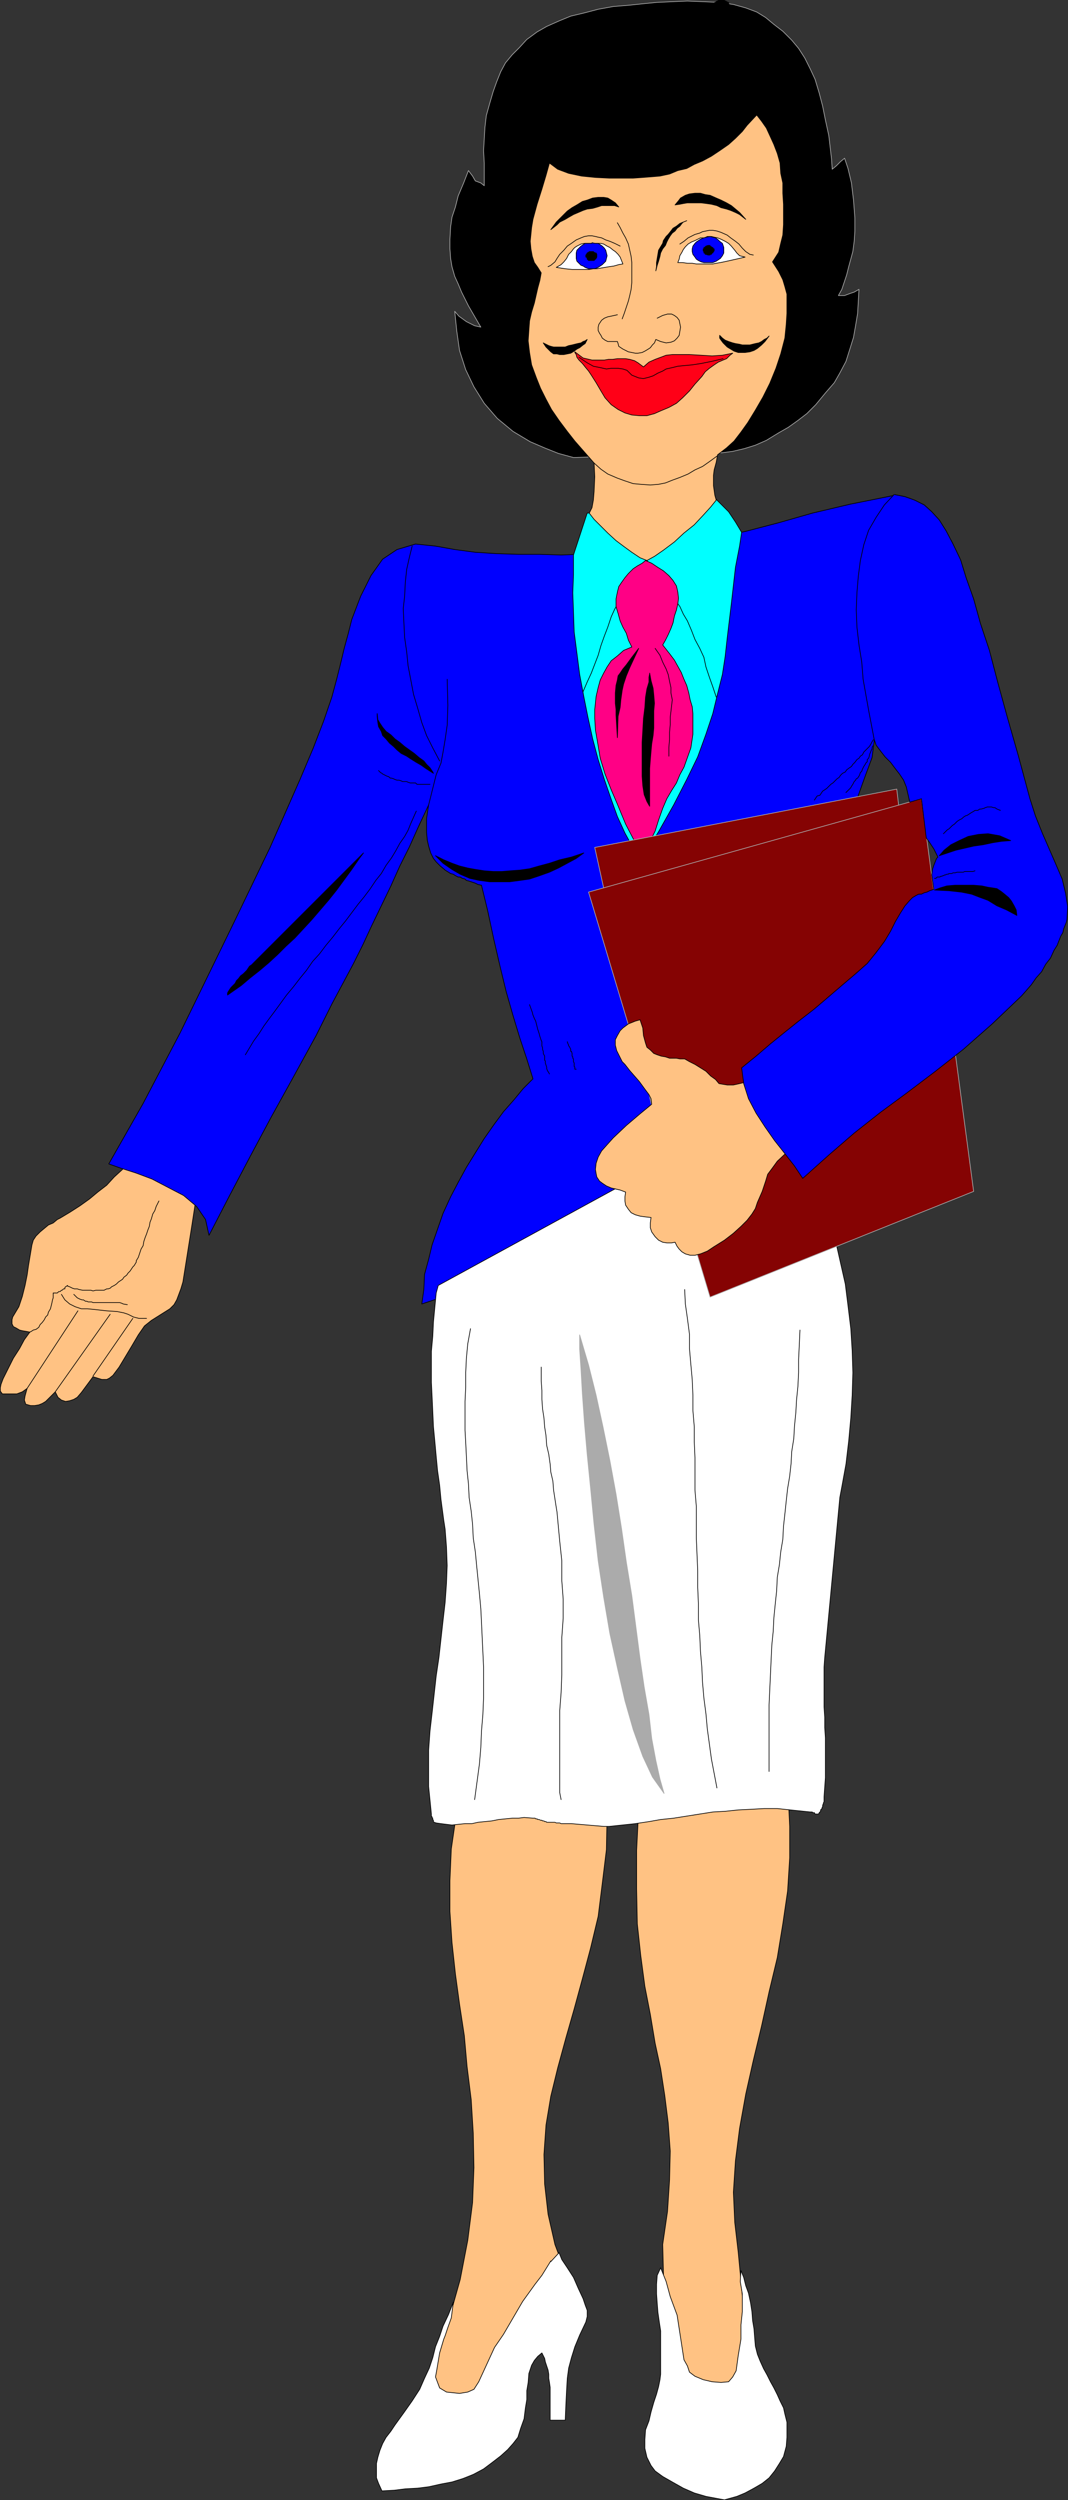 <?xml version="1.0" encoding="UTF-8" standalone="no"?>
<svg
   version="1.0"
   width="66.516mm"
   height="155.711mm"
   id="svg100"
   sodipodi:docname="Hostess.wmf"
   xmlns:inkscape="http://www.inkscape.org/namespaces/inkscape"
   xmlns:sodipodi="http://sodipodi.sourceforge.net/DTD/sodipodi-0.dtd"
   xmlns="http://www.w3.org/2000/svg"
   xmlns:svg="http://www.w3.org/2000/svg">
  <rect width="100%" height="100%" fill="#333333" stroke="none"/>
  <sodipodi:namedview
     id="namedview100"
     pagecolor="#ffffff"
     bordercolor="#000000"
     borderopacity="0.25"
     inkscape:showpageshadow="2"
     inkscape:pageopacity="0.0"
     inkscape:pagecheckerboard="0"
     inkscape:deskcolor="#d1d1d1"
     inkscape:document-units="mm" />
  <defs
     id="defs1">
    <pattern
       id="WMFhbasepattern"
       patternUnits="userSpaceOnUse"
       width="6"
       height="6"
       x="0"
       y="0" />
  </defs>
  <path
     style="fill:#ffc283;fill-opacity:1;fill-rule:evenodd;stroke:none"
     d="m 109.301,419.733 33.121,-1.131 0.485,8.564 -0.162,8.241 -0.969,7.918 -0.969,7.756 -1.777,7.433 -1.939,7.272 -1.939,7.11 -1.939,6.787 -1.939,7.11 -1.616,6.625 -1.131,6.787 -0.485,6.948 0.162,6.948 0.808,7.11 1.616,7.11 2.908,7.756 -39.099,48.639 9.856,-33.773 4.039,-14.382 1.777,-9.211 1.131,-8.888 0.323,-8.241 -0.162,-8.08 -0.485,-7.918 -0.969,-7.756 -0.646,-7.272 -1.131,-7.433 -0.969,-7.11 -0.808,-7.433 -0.485,-7.272 v -7.272 l 0.323,-7.433 1.131,-7.756 1.939,-7.756 z"
     id="path1" />
  <path
     style="fill:none;stroke:#000000;stroke-width:0.162px;stroke-linecap:round;stroke-linejoin:round;stroke-miterlimit:4;stroke-dasharray:none;stroke-opacity:1"
     d="m 109.301,419.733 33.121,-1.131 0.485,8.564 -0.162,8.241 -0.969,7.918 -0.969,7.756 -1.777,7.433 -1.939,7.272 -1.939,7.11 -1.939,6.787 -1.939,7.11 -1.616,6.625 -1.131,6.787 -0.485,6.948 0.162,6.948 0.808,7.11 1.616,7.11 2.908,7.756 -39.099,48.639 9.856,-33.773 4.039,-14.382 1.777,-9.211 1.131,-8.888 0.323,-8.241 -0.162,-8.08 -0.485,-7.918 -0.969,-7.756 -0.646,-7.272 -1.131,-7.433 -0.969,-7.11 -0.808,-7.433 -0.485,-7.272 v -7.272 l 0.323,-7.433 1.131,-7.756 1.939,-7.756 v 0"
     id="path2" />
  <path
     style="fill:#ffc283;fill-opacity:1;fill-rule:evenodd;stroke:none"
     d="m 151.47,415.047 -1.131,10.827 -0.485,9.695 v 9.049 l 0.162,8.241 0.808,7.433 0.969,7.272 1.293,6.625 1.131,6.787 1.293,5.979 0.969,6.302 0.808,6.464 0.485,6.625 -0.162,6.787 -0.485,7.433 -1.131,7.756 0.969,37.004 13.249,-0.646 6.786,-0.646 -3.231,-33.934 -0.808,-6.948 -0.323,-7.11 0.485,-7.433 0.969,-7.595 1.454,-8.08 1.777,-7.918 1.939,-8.08 1.777,-8.08 1.939,-8.08 1.293,-7.918 1.131,-7.756 0.485,-7.756 v -7.433 l -0.323,-6.787 -0.162,-6.14 -33.929,-1.939 z"
     id="path3" />
  <path
     style="fill:none;stroke:#000000;stroke-width:0.162px;stroke-linecap:round;stroke-linejoin:round;stroke-miterlimit:4;stroke-dasharray:none;stroke-opacity:1"
     d="m 151.47,415.047 -1.131,10.827 -0.485,9.695 v 9.049 l 0.162,8.241 0.808,7.433 0.969,7.272 1.293,6.625 1.131,6.787 1.293,5.979 0.969,6.302 0.808,6.464 0.485,6.625 -0.162,6.787 -0.485,7.433 -1.131,7.756 0.969,37.004 13.249,-0.646 6.786,-0.646 -3.231,-33.934 -0.808,-6.948 -0.323,-7.11 0.485,-7.433 0.969,-7.595 1.454,-8.08 1.777,-7.918 1.939,-8.08 1.777,-8.08 1.939,-8.08 1.293,-7.918 1.131,-7.756 0.485,-7.756 v -7.433 l -0.323,-6.787 -0.162,-6.14 -33.929,-1.939 v 0"
     id="path4" />
  <path
     style="fill:#ffc283;fill-opacity:1;fill-rule:evenodd;stroke:none"
     d="m 30.617,273.008 15.672,8.241 -0.485,3.07 -0.646,4.201 -2.1,13.25 -0.485,1.616 -0.485,1.293 -0.485,1.293 -0.646,1.131 -0.969,0.97 -4.362,2.747 -1.616,1.293 -1.454,2.101 -1.616,2.747 -2.908,4.848 -1.454,1.939 -0.808,0.646 -0.646,0.323 h -1.131 l -2.1,-0.646 -2.747,3.717 -0.969,1.131 -0.808,0.485 -0.969,0.323 -0.969,0.162 -0.969,-0.323 -0.808,-0.646 -0.646,-1.293 -0.969,0.97 -1.293,1.293 -0.808,0.485 -0.808,0.323 -0.969,0.162 H 7.19 l -1.131,-0.323 -0.323,-0.97 0.162,-0.97 0.485,-1.778 -1.131,0.808 -1.293,0.485 H 2.504 1.535 0.565 l -0.485,-0.646 v -0.808 l 0.162,-0.808 0.485,-1.293 0.969,-1.939 1.454,-2.909 1.454,-2.262 1.131,-2.101 1.293,-1.778 -0.808,-0.162 -0.969,-0.162 -0.646,-0.162 -0.808,-0.485 -0.646,-0.323 -0.323,-0.646 v -0.97 l 0.162,-0.646 1.454,-2.424 0.808,-2.424 0.646,-2.585 0.485,-2.424 0.323,-2.262 0.323,-1.939 0.323,-1.939 0.162,-0.97 0.323,-1.131 0.646,-0.97 0.969,-0.97 0.969,-0.808 0.969,-0.808 1.131,-0.485 0.969,-0.808 0.646,-0.323 2.424,-1.454 2.262,-1.454 2.262,-1.616 1.939,-1.616 2.1,-1.616 1.777,-1.939 1.939,-1.778 z"
     id="path5" />
  <path
     style="fill:none;stroke:#000000;stroke-width:0.162px;stroke-linecap:round;stroke-linejoin:round;stroke-miterlimit:4;stroke-dasharray:none;stroke-opacity:1"
     d="m 30.617,273.008 15.672,8.241 -0.485,3.07 -0.646,4.201 -2.1,13.25 -0.485,1.616 -0.485,1.293 -0.485,1.293 -0.646,1.131 -0.969,0.97 -4.362,2.747 -1.616,1.293 -1.454,2.101 -1.616,2.747 -2.908,4.848 -1.454,1.939 -0.808,0.646 -0.646,0.323 h -1.131 l -2.1,-0.646 -2.747,3.717 -0.969,1.131 -0.808,0.485 -0.969,0.323 -0.969,0.162 -0.969,-0.323 -0.808,-0.646 -0.646,-1.293 -0.969,0.97 -1.293,1.293 -0.808,0.485 -0.808,0.323 -0.969,0.162 H 7.19 l -1.131,-0.323 -0.323,-0.97 0.162,-0.97 0.485,-1.778 -1.131,0.808 -1.293,0.485 H 2.504 1.535 0.565 l -0.485,-0.646 v -0.808 l 0.162,-0.808 0.485,-1.293 0.969,-1.939 1.454,-2.909 1.454,-2.262 1.131,-2.101 1.293,-1.778 -0.808,-0.162 -0.969,-0.162 -0.646,-0.162 -0.808,-0.485 -0.646,-0.323 -0.323,-0.646 v -0.97 l 0.162,-0.646 1.454,-2.424 0.808,-2.424 0.646,-2.585 0.485,-2.424 0.323,-2.262 0.323,-1.939 0.323,-1.939 0.162,-0.97 0.323,-1.131 0.646,-0.97 0.969,-0.97 0.969,-0.808 0.969,-0.808 1.131,-0.485 0.969,-0.808 0.646,-0.323 2.424,-1.454 2.262,-1.454 2.262,-1.616 1.939,-1.616 2.1,-1.616 1.777,-1.939 1.939,-1.778 1.777,-2.262 v 0"
     id="path6" />
  <path
     style="fill:none;stroke:#000000;stroke-width:0.162px;stroke-linecap:round;stroke-linejoin:round;stroke-miterlimit:4;stroke-dasharray:none;stroke-opacity:1"
     d="m 7.028,313.568 0.323,-0.162 0.485,-0.323 0.646,-0.162 0.646,-0.485 0.323,-0.646 0.485,-0.485 0.485,-0.646 0.323,-0.646 0.485,-0.485 0.162,-0.646 0.485,-0.808 0.162,-0.646 0.162,-0.646 0.162,-0.808 0.162,-0.485 v -1.131 h 0.162 0.162 0.323 0.323 l 0.162,-0.162 0.162,-0.162 h 0.323 v 0 l 0.323,-0.323 h 0.162 l 0.162,-0.162 0.162,-0.162 h 0.323 v -0.323 l 0.162,-0.162 0.485,-0.323 v 0.162 l 0.485,0.162 0.646,0.323 0.485,0.162 h 0.646 l 0.485,0.162 0.808,0.162 h 0.646 0.485 0.808 l 0.485,0.162 0.646,-0.162 h 0.646 0.646 0.646 l 0.646,-0.323 h 0.323 l 0.485,-0.162 0.323,-0.323 0.646,-0.323 0.485,-0.323 0.485,-0.485 0.485,-0.323 0.485,-0.323 0.323,-0.485 0.646,-0.485 0.323,-0.485 0.485,-0.485 0.323,-0.485 0.323,-0.485 0.323,-0.323 0.485,-0.808 v -0.323 l 0.485,-0.808 0.323,-0.97 0.323,-0.97 0.485,-0.808 0.162,-0.97 0.323,-0.97 0.323,-0.808 0.323,-0.97 0.323,-0.808 0.162,-0.97 0.323,-0.808 0.323,-1.131 0.485,-0.808 0.323,-0.97 0.646,-1.293"
     id="path7" />
  <path
     style="fill:none;stroke:#000000;stroke-width:0.162px;stroke-linecap:round;stroke-linejoin:round;stroke-miterlimit:4;stroke-dasharray:none;stroke-opacity:1"
     d="m 17.369,304.68 0.323,0.323 0.485,0.485 0.323,0.162 0.323,0.162 0.485,0.162 h 0.323 l 0.485,0.323 h 0.323 l 0.323,0.162 h 0.485 0.323 l 0.323,0.162 h 0.323 0.485 0.323 0.485 0.323 0.485 0.323 0.485 0.323 0.323 0.485 0.485 0.162 0.485 0.485 0.323 l 0.485,0.162 0.323,0.162 0.969,0.162"
     id="path8" />
  <path
     style="fill:none;stroke:#000000;stroke-width:0.162px;stroke-linecap:round;stroke-linejoin:round;stroke-miterlimit:4;stroke-dasharray:none;stroke-opacity:1"
     d="M 6.382,326.818 18.338,308.558"
     id="path9" />
  <path
     style="fill:none;stroke:#000000;stroke-width:0.162px;stroke-linecap:round;stroke-linejoin:round;stroke-miterlimit:4;stroke-dasharray:none;stroke-opacity:1"
     d="m 13.006,327.626 12.925,-18.26"
     id="path10" />
  <path
     style="fill:none;stroke:#000000;stroke-width:0.162px;stroke-linecap:round;stroke-linejoin:round;stroke-miterlimit:4;stroke-dasharray:none;stroke-opacity:1"
     d="m 21.892,323.909 9.371,-13.574"
     id="path11" />
  <path
     style="fill:none;stroke:#000000;stroke-width:0.162px;stroke-linecap:round;stroke-linejoin:round;stroke-miterlimit:4;stroke-dasharray:none;stroke-opacity:1"
     d="m 14.46,304.68 0.808,1.293 1.131,0.97 1.293,0.646 1.454,0.485 h 1.454 l 1.616,0.162 1.454,0.162 1.454,0.162 2.424,0.162 1.616,0.323 0.969,0.323 1.293,0.646 1.293,0.323 h 1.777"
     id="path12" />
  <path
     style="fill:#0000ff;fill-opacity:1;fill-rule:evenodd;stroke:none"
     d="m 140.16,130.485 h -3.716 l -4.362,0.162 -5.009,-0.162 h -5.009 l -5.17,-0.162 -5.009,-0.323 -4.847,-0.646 -4.524,-0.808 -4.685,-0.485 -4.362,1.293 -3.393,2.262 -2.747,3.878 -2.424,4.848 -2.1,5.494 -0.808,3.232 -0.969,3.555 -0.808,3.393 -0.969,3.878 -1.131,4.201 -1.939,5.656 -2.424,6.302 -3.07,7.272 -7.109,16.159 -8.563,17.775 -6.301,12.927 -6.301,12.927 -8.725,16.644 -8.078,14.22 2.747,0.97 3.554,1.131 3.878,1.454 3.716,1.939 3.716,1.939 3.07,2.585 2.1,3.07 0.808,3.717 4.847,-9.372 4.847,-9.211 5.009,-9.372 5.009,-9.049 5.493,-10.019 3.716,-7.433 5.009,-9.372 2.262,-4.525 2.1,-4.525 2.262,-4.686 2.262,-4.686 2.1,-4.686 2.262,-4.525 2.1,-4.686 2.424,-5.171 -0.485,3.232 v 3.232 l 0.162,1.778 0.323,1.454 0.485,1.616 0.646,1.293 0.646,0.808 0.969,0.97 0.969,0.808 0.162,0.162 0.808,0.485 0.485,0.323 0.646,0.162 0.485,0.323 0.646,0.323 h 0.485 l 0.485,0.323 0.646,0.162 0.323,0.323 0.646,0.162 0.485,0.162 0.485,0.162 0.485,0.162 0.646,0.323 0.808,0.162 1.454,5.979 1.454,6.787 1.454,6.302 1.454,5.979 1.616,5.656 1.616,5.333 1.616,4.848 1.454,4.686 -2.262,2.262 -2.262,2.747 -2.424,2.747 -2.262,3.07 -2.262,3.232 -2.1,3.393 -2.1,3.393 -1.939,3.555 -1.777,3.393 -1.777,3.878 -1.293,3.717 -1.293,3.717 -0.808,3.393 -0.969,3.555 -0.162,3.555 -0.485,3.393 7.755,-2.585 6.947,-2.585 12.441,-4.525 10.987,-5.009 9.694,-5.171 40.877,-52.84 12.764,-43.306 1.293,-3.717 1.616,-4.525 1.616,-4.363 0.485,-3.717 4.847,-58.011 -10.502,2.101 -8.886,2.101 -7.917,2.262 -7.432,1.939 -7.594,1.778 -8.078,1.454 -9.048,1.454 -10.987,0.808 z"
     id="path13" />
  <path
     style="fill:none;stroke:#000000;stroke-width:0.162px;stroke-linecap:round;stroke-linejoin:round;stroke-miterlimit:4;stroke-dasharray:none;stroke-opacity:1"
     d="m 140.16,130.485 h -3.716 l -4.362,0.162 -5.009,-0.162 h -5.009 l -5.17,-0.162 -5.009,-0.323 -4.847,-0.646 -4.524,-0.808 -4.685,-0.485 -4.362,1.293 -3.393,2.262 -2.747,3.878 -2.424,4.848 -2.1,5.494 -0.808,3.232 -0.969,3.555 -0.808,3.393 -0.969,3.878 -1.131,4.201 -1.939,5.656 -2.424,6.302 -3.07,7.272 -7.109,16.159 -8.563,17.775 -6.301,12.927 -6.301,12.927 -8.725,16.644 -8.078,14.22 2.747,0.97 3.554,1.131 3.878,1.454 3.716,1.939 3.716,1.939 3.07,2.585 2.1,3.07 0.808,3.717 4.847,-9.372 4.847,-9.211 5.009,-9.372 5.009,-9.049 5.493,-10.019 3.716,-7.433 5.009,-9.372 2.262,-4.525 2.1,-4.525 2.262,-4.686 2.262,-4.686 2.1,-4.686 2.262,-4.525 2.1,-4.686 2.424,-5.171 -0.485,3.232 v 3.232 l 0.162,1.778 0.323,1.454 0.485,1.616 0.646,1.293 0.646,0.808 0.969,0.97 0.969,0.808 0.162,0.162 0.808,0.485 0.485,0.323 0.646,0.162 0.485,0.323 0.646,0.323 h 0.485 l 0.485,0.323 0.646,0.162 0.323,0.323 0.646,0.162 0.485,0.162 0.485,0.162 0.485,0.162 0.646,0.323 0.808,0.162 1.454,5.979 1.454,6.787 1.454,6.302 1.454,5.979 1.616,5.656 1.616,5.333 1.616,4.848 1.454,4.686 -2.262,2.262 -2.262,2.747 -2.424,2.747 -2.262,3.07 -2.262,3.232 -2.1,3.393 -2.1,3.393 -1.939,3.555 -1.777,3.393 -1.777,3.878 -1.293,3.717 -1.293,3.717 -0.808,3.393 -0.969,3.555 -0.162,3.555 -0.485,3.393 7.755,-2.585 6.947,-2.585 12.441,-4.525 10.987,-5.009 9.694,-5.171 40.877,-52.84 12.764,-43.306 1.293,-3.717 1.616,-4.525 1.616,-4.363 0.485,-3.717 4.847,-58.011 -10.502,2.101 -8.886,2.101 -7.917,2.262 -7.432,1.939 -7.594,1.778 -8.078,1.454 -9.048,1.454 -10.987,0.808 v 0"
     id="path14" />
  <path
     style="fill:none;stroke:#000000;stroke-width:0.162px;stroke-linecap:round;stroke-linejoin:round;stroke-miterlimit:4;stroke-dasharray:none;stroke-opacity:1"
     d="m 100.899,189.466 0.969,-3.878 0.808,-3.232 1.131,-2.747 0.485,-2.585 0.485,-2.909 0.485,-3.393 0.162,-4.686 -0.162,-6.14"
     id="path15" />
  <path
     style="fill:none;stroke:#000000;stroke-width:0.162px;stroke-linecap:round;stroke-linejoin:round;stroke-miterlimit:4;stroke-dasharray:none;stroke-opacity:1"
     d="m 97.022,128.546 -0.646,2.585 -0.646,2.909 -0.323,3.07 -0.162,3.232 -0.323,2.909 0.162,3.555 0.162,3.232 0.485,3.393 0.323,3.232 0.646,3.393 0.646,3.393 0.969,3.232 0.969,3.393 1.131,3.07 1.454,2.909 1.616,3.07"
     id="path16" />
  <path
     style="fill:#000000;fill-opacity:1;fill-rule:evenodd;stroke:none"
     d="m 102.03,182.032 -0.162,-0.323 -0.646,-0.97 -0.808,-0.808 -0.646,-0.808 -1.131,-0.808 -1.131,-0.97 -1.131,-0.808 -1.131,-0.808 -1.131,-0.97 -1.131,-0.808 -0.969,-0.97 -1.131,-0.808 -0.808,-0.97 -0.646,-0.97 -0.485,-0.808 -0.162,-1.454 v 0.646 l 0.162,1.454 0.162,0.97 0.646,1.131 0.323,0.97 0.808,0.808 0.808,0.97 0.969,0.808 0.808,0.808 0.969,0.808 1.293,0.646 0.969,0.646 1.293,0.808 1.131,0.646 1.131,0.808 1.777,1.131 z"
     id="path17" />
  <path
     style="fill:none;stroke:#000000;stroke-width:0.162px;stroke-linecap:round;stroke-linejoin:round;stroke-miterlimit:4;stroke-dasharray:none;stroke-opacity:1"
     d="m 102.03,182.032 -0.162,-0.323 -0.646,-0.97 -0.808,-0.808 -0.646,-0.808 -1.131,-0.808 -1.131,-0.97 -1.131,-0.808 -1.131,-0.808 -1.131,-0.97 -1.131,-0.808 -0.969,-0.97 -1.131,-0.808 -0.808,-0.97 -0.646,-0.97 -0.485,-0.808 -0.162,-1.454 v 0.646 l 0.162,1.454 0.162,0.97 0.646,1.131 0.323,0.97 0.808,0.808 0.808,0.97 0.969,0.808 0.808,0.808 0.969,0.808 1.293,0.646 0.969,0.646 1.293,0.808 1.131,0.646 1.131,0.808 1.777,1.131 v 0"
     id="path18" />
  <path
     style="fill:none;stroke:#000000;stroke-width:0.162px;stroke-linecap:round;stroke-linejoin:round;stroke-miterlimit:4;stroke-dasharray:none;stroke-opacity:1"
     d="m 101.222,184.618 h -0.323 -0.485 -0.323 -0.323 -0.485 -0.162 -0.646 -0.323 l -0.323,-0.323 h -0.646 -0.162 -0.485 l -0.485,-0.162 -0.323,-0.162 h -0.485 -0.485 l -0.323,-0.162 -0.485,-0.162 h -0.485 l -0.485,-0.162 -0.323,-0.162 -0.485,-0.162 h -0.323 l -0.323,-0.323 -0.485,-0.162 -0.323,-0.162 -0.323,-0.162 -0.323,-0.162 -0.162,-0.162 -0.323,-0.162 -0.485,-0.485"
     id="path19" />
  <path
     style="fill:#000000;fill-opacity:1;fill-rule:evenodd;stroke:none"
     d="m 137.413,200.777 -1.777,1.293 -2.1,1.131 -2.1,1.131 -2.1,0.97 -2.262,0.808 -2.424,0.808 -2.262,0.323 -2.424,0.323 h -2.262 -2.424 l -2.424,-0.323 -2.262,-0.485 -2.262,-0.97 -1.939,-1.131 -2.1,-1.454 -1.777,-1.778 1.939,0.97 1.939,0.808 1.777,0.646 1.939,0.485 1.777,0.323 2.1,0.323 2.1,0.162 h 2.1 l 1.939,-0.162 2.262,-0.162 2.262,-0.323 2.262,-0.646 2.424,-0.646 2.424,-0.808 2.747,-0.646 z"
     id="path20" />
  <path
     style="fill:none;stroke:#000000;stroke-width:0.162px;stroke-linecap:round;stroke-linejoin:round;stroke-miterlimit:4;stroke-dasharray:none;stroke-opacity:1"
     d="m 137.413,200.777 -1.777,1.293 -2.1,1.131 -2.1,1.131 -2.1,0.97 -2.262,0.808 -2.424,0.808 -2.262,0.323 -2.424,0.323 h -2.262 -2.424 l -2.424,-0.323 -2.262,-0.485 -2.262,-0.97 -1.939,-1.131 -2.1,-1.454 -1.777,-1.778 1.939,0.97 1.939,0.808 1.777,0.646 1.939,0.485 1.777,0.323 2.1,0.323 2.1,0.162 h 2.1 l 1.939,-0.162 2.262,-0.162 2.262,-0.323 2.262,-0.646 2.424,-0.646 2.424,-0.808 2.747,-0.646 2.908,-0.97 v 0"
     id="path21" />
  <path
     style="fill:none;stroke:#000000;stroke-width:0.162px;stroke-linecap:round;stroke-linejoin:round;stroke-miterlimit:4;stroke-dasharray:none;stroke-opacity:1"
     d="m 129.335,252.809 -0.162,-0.323 -0.323,-0.485 -0.162,-0.485 v -0.323 l -0.162,-0.485 -0.162,-0.485 v -0.485 l -0.162,-0.162 v -0.485 -0.485 l -0.162,-0.323 -0.162,-0.323 v -0.485 l -0.162,-0.485 v -0.323 l -0.162,-0.485 v -0.485 -0.485 l -0.162,-0.323 -0.162,-0.485 -0.162,-0.485 -0.162,-0.646 -0.162,-0.485 -0.162,-0.485 -0.162,-0.646 -0.162,-0.646 -0.162,-0.646 -0.323,-0.646 -0.323,-0.808 -0.162,-0.646 -0.646,-1.778"
     id="path22" />
  <path
     style="fill:none;stroke:#000000;stroke-width:0.162px;stroke-linecap:round;stroke-linejoin:round;stroke-miterlimit:4;stroke-dasharray:none;stroke-opacity:1"
     d="m 135.636,251.678 h -0.323 v -0.162 0 -0.162 -0.162 l -0.162,-0.162 v -0.162 -0.162 -0.162 -0.162 -0.162 l -0.162,-0.323 v -0.162 -0.162 -0.323 l -0.162,-0.162 v -0.323 l -0.162,-0.162 v -0.162 -0.162 -0.323 l -0.162,-0.485 h -0.162 v -0.323 -0.162 l -0.162,-0.323 -0.162,-0.323 -0.162,-0.162 v -0.162 l -0.162,-0.323 -0.162,-0.485"
     id="path23" />
  <path
     style="fill:#000000;fill-opacity:1;fill-rule:evenodd;stroke:none"
     d="m 85.55,200.777 -0.969,1.293 -1.777,2.585 -1.777,2.424 -1.777,2.424 -1.939,2.424 -1.939,2.262 -1.939,2.262 -1.939,2.101 -2.1,2.262 -2.1,1.939 -1.939,1.939 -2.1,1.939 -2.1,1.778 -2.262,1.778 -2.1,1.778 -3.231,2.262 v 0 -0.485 l 0.162,-0.323 0.323,-0.485 0.323,-0.485 0.485,-0.485 0.485,-0.485 0.323,-0.646 0.485,-0.485 0.485,-0.646 0.646,-0.485 0.485,-0.485 0.323,-0.323 0.323,-0.485 0.323,-0.485 0.485,-0.323 z"
     id="path24" />
  <path
     style="fill:none;stroke:#000000;stroke-width:0.162px;stroke-linecap:round;stroke-linejoin:round;stroke-miterlimit:4;stroke-dasharray:none;stroke-opacity:1"
     d="m 85.55,200.777 -0.969,1.293 -1.777,2.585 -1.777,2.424 -1.777,2.424 -1.939,2.424 -1.939,2.262 -1.939,2.262 -1.939,2.101 -2.1,2.262 -2.1,1.939 -1.939,1.939 -2.1,1.939 -2.1,1.778 -2.262,1.778 -2.1,1.778 -3.231,2.262 v 0 -0.485 l 0.162,-0.323 0.323,-0.485 0.323,-0.485 0.485,-0.485 0.485,-0.485 0.323,-0.646 0.485,-0.485 0.485,-0.646 0.646,-0.485 0.485,-0.485 0.323,-0.323 0.323,-0.485 0.323,-0.485 0.485,-0.323 26.336,-26.339 v 0"
     id="path25" />
  <path
     style="fill:none;stroke:#000000;stroke-width:0.162px;stroke-linecap:round;stroke-linejoin:round;stroke-miterlimit:4;stroke-dasharray:none;stroke-opacity:1"
     d="m 97.991,190.92 -0.646,1.454 -0.646,1.454 -0.646,1.616 -0.808,1.454 -1.131,1.616 -0.969,1.778 -0.969,1.616 -1.293,1.778 -1.131,1.939 -1.293,1.616 -1.293,1.939 -1.454,1.939 -1.454,1.778 -1.454,1.939 -1.454,1.939 -1.454,1.778 -1.616,2.101 -1.616,1.939 -1.454,1.939 -1.616,1.778 -1.454,2.101 -1.454,1.778 -1.616,2.101 -1.616,1.939 -1.293,1.778 -1.293,1.778 -1.454,1.939 -1.293,1.778 -1.131,1.778 -1.293,1.778 -1.939,3.232"
     id="path26" />
  <path
     style="fill:#ffffff;fill-opacity:1;fill-rule:evenodd;stroke:none"
     d="m 150.5,276.725 -47.339,25.855 -0.485,1.778 -0.323,3.393 -0.323,3.393 -0.162,3.393 -0.323,3.555 v 3.555 3.717 l 0.162,3.393 0.162,3.555 0.162,3.555 0.323,3.393 0.323,3.555 0.323,3.393 0.485,3.393 0.323,3.393 0.646,4.848 0.323,2.101 0.323,4.201 0.162,4.363 -0.162,4.201 -0.323,4.525 -0.485,4.201 -0.485,4.363 -0.485,4.363 -0.646,4.363 -0.485,4.363 -0.485,4.363 -0.485,4.201 -0.323,4.525 v 4.201 4.363 l 0.646,6.464 v 0.162 0 0.162 0.162 0 l 0.162,0.162 v 0.162 l 0.162,0.162 v 0.162 0.162 0 l 0.162,0.162 v 0.162 0 0.162 l 0.162,0.162 0.485,0.162 1.131,0.162 1.293,0.162 1.293,0.162 1.454,-0.162 1.616,-0.162 h 1.616 l 1.454,-0.323 1.616,-0.162 1.616,-0.162 1.616,-0.323 1.616,-0.162 1.616,-0.162 h 1.454 l 1.293,-0.162 2.1,0.162 v 0 h 0.323 0.162 l 0.162,0.162 h 0.323 l 0.162,0.162 h 0.323 l 0.323,0.162 h 0.323 l 0.162,0.162 h 0.323 l 0.162,0.162 h 0.323 l 0.162,0.162 h 0.323 0.323 0.162 0.162 0.162 0.485 0.323 l 0.323,0.162 h 0.323 0.485 l 0.323,0.162 h 0.162 0.485 0.323 0.485 0.162 0.323 0.485 l 7.594,0.646 h 1.293 l 3.07,-0.323 3.07,-0.323 3.231,-0.485 2.747,-0.485 3.07,-0.323 3.07,-0.485 3.07,-0.485 3.07,-0.485 2.908,-0.162 3.07,-0.323 3.231,-0.162 2.908,-0.162 h 3.07 l 3.07,0.323 4.685,0.485 v 0 h 0.162 v 0 h 0.162 0.162 v 0.162 h 0.162 0.162 0.162 l 0.162,0.323 v 0 h 0.162 v 0 h 0.162 0.162 0.162 0.162 l 0.162,-0.323 0.162,-0.162 v 0 l 0.162,-0.162 v -0.323 l 0.162,-0.162 0.162,-0.162 v -0.162 l 0.162,-0.323 v -0.162 -0.162 l 0.162,-0.323 v -0.162 l 0.162,-0.323 v -1.131 l 0.162,-2.262 0.162,-2.262 v -2.424 -2.262 -2.424 -2.262 l -0.162,-2.424 v -2.424 l -0.162,-2.424 v -2.262 -2.424 -2.262 -2.424 l 0.162,-2.262 0.323,-3.393 3.231,-34.257 0.485,-2.585 0.969,-5.333 0.646,-5.494 0.485,-5.333 0.323,-5.333 0.162,-5.333 -0.162,-5.171 -0.323,-5.171 -0.646,-5.332 -0.646,-5.171 -1.131,-5.009 -1.131,-5.009 -1.293,-5.171 -1.777,-4.848 -1.777,-4.848 -3.07,-7.272 z"
     id="path27" />
  <path
     style="fill:none;stroke:#000000;stroke-width:0.162px;stroke-linecap:round;stroke-linejoin:round;stroke-miterlimit:4;stroke-dasharray:none;stroke-opacity:1"
     d="m 150.5,276.725 -47.339,25.855 -0.485,1.778 -0.323,3.393 -0.323,3.393 -0.162,3.393 -0.323,3.555 v 3.555 3.717 l 0.162,3.393 0.162,3.555 0.162,3.555 0.323,3.393 0.323,3.555 0.323,3.393 0.485,3.393 0.323,3.393 0.646,4.848 0.323,2.101 0.323,4.201 0.162,4.363 -0.162,4.201 -0.323,4.525 -0.485,4.201 -0.485,4.363 -0.485,4.363 -0.646,4.363 -0.485,4.363 -0.485,4.363 -0.485,4.201 -0.323,4.525 v 4.201 4.363 l 0.646,6.464 v 0.162 0 0.162 0.162 0 l 0.162,0.162 v 0.162 l 0.162,0.162 v 0.162 0.162 0 l 0.162,0.162 v 0.162 0 0.162 l 0.162,0.162 0.485,0.162 1.131,0.162 1.293,0.162 1.293,0.162 1.454,-0.162 1.616,-0.162 h 1.616 l 1.454,-0.323 1.616,-0.162 1.616,-0.162 1.616,-0.323 1.616,-0.162 1.616,-0.162 h 1.454 l 1.293,-0.162 2.1,0.162 v 0 h 0.323 0.162 l 0.162,0.162 h 0.323 l 0.162,0.162 h 0.323 l 0.323,0.162 h 0.323 l 0.162,0.162 h 0.323 l 0.162,0.162 h 0.323 l 0.162,0.162 h 0.323 0.323 0.162 0.162 0.162 0.485 0.323 l 0.323,0.162 h 0.323 0.485 l 0.323,0.162 h 0.162 0.485 0.323 0.485 0.162 0.323 0.485 l 7.594,0.646 h 1.293 l 3.07,-0.323 3.07,-0.323 3.231,-0.485 2.747,-0.485 3.07,-0.323 3.07,-0.485 3.07,-0.485 3.07,-0.485 2.908,-0.162 3.07,-0.323 3.231,-0.162 2.908,-0.162 h 3.07 l 3.07,0.323 4.685,0.485 v 0 h 0.162 v 0 h 0.162 0.162 v 0.162 h 0.162 0.162 0.162 l 0.162,0.323 v 0 h 0.162 v 0 h 0.162 0.162 0.162 0.162 l 0.162,-0.323 0.162,-0.162 v 0 l 0.162,-0.162 v -0.323 l 0.162,-0.162 0.162,-0.162 v -0.162 l 0.162,-0.323 v -0.162 -0.162 l 0.162,-0.323 v -0.162 l 0.162,-0.323 v -1.131 l 0.162,-2.262 0.162,-2.262 v -2.424 -2.262 -2.424 -2.262 l -0.162,-2.424 v -2.424 l -0.162,-2.424 v -2.262 -2.424 -2.262 -2.424 l 0.162,-2.262 0.323,-3.393 3.231,-34.257 0.485,-2.585 0.969,-5.333 0.646,-5.494 0.485,-5.333 0.323,-5.333 0.162,-5.333 -0.162,-5.171 -0.323,-5.171 -0.646,-5.332 -0.646,-5.171 -1.131,-5.009 -1.131,-5.009 -1.293,-5.171 -1.777,-4.848 -1.777,-4.848 -3.07,-7.272 -38.292,6.625 v 0"
     id="path28" />
  <path
     style="fill:#00ffff;fill-opacity:1;fill-rule:evenodd;stroke:none"
     d="m 138.221,120.789 -3.231,9.857 v 4.686 l -0.162,4.201 0.162,4.525 0.162,4.686 0.646,5.009 0.646,5.009 0.969,5.171 0.969,4.848 1.131,5.171 1.293,4.848 1.454,4.686 1.616,4.686 1.454,4.04 1.777,3.878 1.939,3.555 1.777,3.07 4.201,-6.948 3.554,-6.302 3.07,-5.979 2.585,-5.333 1.939,-5.332 1.616,-4.848 1.131,-4.686 1.131,-4.525 0.646,-4.201 0.485,-4.363 0.485,-4.04 0.485,-4.04 0.969,-8.564 0.969,-5.009 0.485,-3.232 -1.454,-2.424 -1.616,-2.424 -1.777,-1.778 -1.131,-1.131 -30.375,3.232 z"
     id="path29" />
  <path
     style="fill:none;stroke:#000000;stroke-width:0.162px;stroke-linecap:round;stroke-linejoin:round;stroke-miterlimit:4;stroke-dasharray:none;stroke-opacity:1"
     d="m 138.221,120.789 -3.231,9.857 v 4.686 l -0.162,4.201 0.162,4.525 0.162,4.686 0.646,5.009 0.646,5.009 0.969,5.171 0.969,4.848 1.131,5.171 1.293,4.848 1.454,4.686 1.616,4.686 1.454,4.04 1.777,3.878 1.939,3.555 1.777,3.07 4.201,-6.948 3.554,-6.302 3.07,-5.979 2.585,-5.333 1.939,-5.332 1.616,-4.848 1.131,-4.686 1.131,-4.525 0.646,-4.201 0.485,-4.363 0.485,-4.04 0.485,-4.04 0.969,-8.564 0.969,-5.009 0.485,-3.232 -1.454,-2.424 -1.616,-2.424 -1.777,-1.778 -1.131,-1.131 -30.375,3.232 v 0"
     id="path30" />
  <path
     style="fill:none;stroke:#000000;stroke-width:0.162px;stroke-linecap:round;stroke-linejoin:round;stroke-miterlimit:4;stroke-dasharray:none;stroke-opacity:1"
     d="m 137.252,162.803 0.969,-2.262 0.969,-2.101 0.808,-2.101 0.808,-2.101 0.646,-2.262 0.808,-2.262 0.808,-2.101 0.808,-2.424 0.808,-1.778 0.808,-1.454 0.808,-1.778 0.969,-1.778 1.131,-1.616 1.131,-1.778 1.293,-1.454 1.454,-1.616 1.454,1.778 1.293,1.939 1.454,1.778 1.293,1.778 0.969,1.778 1.293,1.778 0.808,1.778 0.969,1.616 0.969,2.262 0.808,2.101 1.131,2.101 0.969,2.101 0.485,2.262 0.808,2.424 0.808,2.262 0.808,2.424"
     id="path31" />
  <path
     style="fill:#ff0085;fill-opacity:1;fill-rule:evenodd;stroke:none"
     d="m 151.955,131.939 -0.808,0.646 -1.131,0.646 -0.969,0.646 -1.131,1.131 -0.808,0.97 -0.808,1.131 -0.646,0.97 -0.323,1.293 -0.323,1.616 v 1.778 l 0.485,1.616 0.485,1.778 0.646,1.454 0.808,1.454 0.485,1.616 0.808,1.616 -1.939,0.808 -1.454,1.293 -1.454,1.131 -0.969,1.454 -0.808,1.454 -0.808,1.616 -0.485,1.778 -0.485,2.101 -0.323,3.07 v 2.101 l 0.162,2.747 0.485,2.747 0.646,3.878 1.131,3.717 1.454,3.717 1.454,3.393 1.939,4.686 2.1,4.04 1.777,3.393 0.646,-1.131 1.293,-2.424 1.131,-2.262 0.808,-2.585 0.969,-2.747 0.969,-2.262 1.131,-1.939 1.131,-1.778 0.808,-1.939 0.969,-1.778 0.808,-2.262 0.808,-2.262 0.485,-3.232 v -3.07 -1.778 l -0.162,-1.616 -0.485,-1.616 -0.323,-1.616 -0.485,-1.778 -0.646,-1.454 -0.646,-1.616 -0.808,-1.454 -0.808,-1.454 -0.969,-1.293 -1.777,-2.262 0.646,-1.131 0.646,-1.293 0.646,-1.454 0.485,-1.293 0.323,-1.616 0.485,-1.454 0.323,-1.454 0.162,-1.293 -0.162,-1.454 -0.323,-1.454 -0.808,-1.293 -0.969,-1.131 -1.293,-1.131 -1.293,-0.808 -1.454,-0.97 z"
     id="path32" />
  <path
     style="fill:none;stroke:#000000;stroke-width:0.162px;stroke-linecap:round;stroke-linejoin:round;stroke-miterlimit:4;stroke-dasharray:none;stroke-opacity:1"
     d="m 151.955,131.939 -0.808,0.646 -1.131,0.646 -0.969,0.646 -1.131,1.131 -0.808,0.97 -0.808,1.131 -0.646,0.97 -0.323,1.293 -0.323,1.616 v 1.778 l 0.485,1.616 0.485,1.778 0.646,1.454 0.808,1.454 0.485,1.616 0.808,1.616 -1.939,0.808 -1.454,1.293 -1.454,1.131 -0.969,1.454 -0.808,1.454 -0.808,1.616 -0.485,1.778 -0.485,2.101 -0.323,3.07 v 2.101 l 0.162,2.747 0.485,2.747 0.646,3.878 1.131,3.717 1.454,3.717 1.454,3.393 1.939,4.686 2.1,4.04 1.777,3.393 0.646,-1.131 1.293,-2.424 1.131,-2.262 0.808,-2.585 0.969,-2.747 0.969,-2.262 1.131,-1.939 1.131,-1.778 0.808,-1.939 0.969,-1.778 0.808,-2.262 0.808,-2.262 0.485,-3.232 v -3.07 -1.778 l -0.162,-1.616 -0.485,-1.616 -0.323,-1.616 -0.485,-1.778 -0.646,-1.454 -0.646,-1.616 -0.808,-1.454 -0.808,-1.454 -0.969,-1.293 -1.777,-2.262 0.646,-1.131 0.646,-1.293 0.646,-1.454 0.485,-1.293 0.323,-1.616 0.485,-1.454 0.323,-1.454 0.162,-1.293 -0.162,-1.454 -0.323,-1.454 -0.808,-1.293 -0.969,-1.131 -1.293,-1.131 -1.293,-0.808 -1.454,-0.97 -1.454,-0.646 v 0"
     id="path33" />
  <path
     style="fill:#000000;fill-opacity:1;fill-rule:evenodd;stroke:none"
     d="m 150.339,152.623 -1.616,2.101 -1.293,1.778 -0.808,0.97 -0.646,0.97 -0.485,0.646 -0.162,0.97 -0.323,1.293 -0.162,1.778 v 1.293 1.131 l 0.162,1.454 v 1.293 l 0.323,5.333 0.162,-5.009 0.485,-2.101 0.162,-1.778 0.323,-2.262 0.323,-1.454 0.646,-1.939 0.808,-1.939 2.1,-4.525 z"
     id="path34" />
  <path
     style="fill:none;stroke:#000000;stroke-width:0.162px;stroke-linecap:round;stroke-linejoin:round;stroke-miterlimit:4;stroke-dasharray:none;stroke-opacity:1"
     d="m 150.339,152.623 -1.616,2.101 -1.293,1.778 -0.808,0.97 -0.646,0.97 -0.485,0.646 -0.162,0.97 -0.323,1.293 -0.162,1.778 v 1.293 1.131 l 0.162,1.454 v 1.293 l 0.323,5.333 0.162,-5.009 0.485,-2.101 0.162,-1.778 0.323,-2.262 0.323,-1.454 0.646,-1.939 0.808,-1.939 2.1,-4.525 v 0"
     id="path35" />
  <path
     style="fill:none;stroke:#000000;stroke-width:0.162px;stroke-linecap:round;stroke-linejoin:round;stroke-miterlimit:4;stroke-dasharray:none;stroke-opacity:1"
     d="m 154.217,152.623 1.131,1.616 0.646,1.616 0.808,1.616 0.485,1.293 0.323,1.616 0.323,1.454 v 1.293 l 0.323,1.616 -0.162,1.293 -0.162,1.454 -0.162,1.293 v 1.778 l -0.162,1.778 v 1.778 l -0.162,1.778 v 2.101"
     id="path36" />
  <path
     style="fill:#000000;fill-opacity:1;fill-rule:evenodd;stroke:none"
     d="m 152.924,158.44 0.323,1.778 0.485,1.778 0.162,1.616 0.162,1.939 -0.162,1.778 v 1.939 2.101 l -0.162,1.778 -0.323,1.939 -0.162,1.778 -0.162,1.939 -0.162,2.101 v 2.262 2.101 2.101 2.424 l -0.646,-1.131 -0.646,-1.616 -0.323,-2.101 -0.162,-2.262 v -2.424 -2.747 -2.747 l 0.162,-2.747 0.162,-2.909 0.323,-2.585 0.162,-2.424 0.323,-1.939 0.485,-1.616 v -1.131 l 0.162,-0.808 v -0.162 z"
     id="path37" />
  <path
     style="fill:none;stroke:#000000;stroke-width:0.162px;stroke-linecap:round;stroke-linejoin:round;stroke-miterlimit:4;stroke-dasharray:none;stroke-opacity:1"
     d="m 152.924,158.44 0.323,1.778 0.485,1.778 0.162,1.616 0.162,1.939 -0.162,1.778 v 1.939 2.101 l -0.162,1.778 -0.323,1.939 -0.162,1.778 -0.162,1.939 -0.162,2.101 v 2.262 2.101 2.101 2.424 l -0.646,-1.131 -0.646,-1.616 -0.323,-2.101 -0.162,-2.262 v -2.424 -2.747 -2.747 l 0.162,-2.747 0.162,-2.909 0.323,-2.585 0.162,-2.424 0.323,-1.939 0.485,-1.616 v -1.131 l 0.162,-0.808 v -0.162 0"
     id="path38" />
  <path
     style="fill:#850303;fill-opacity:1;fill-rule:evenodd;stroke:none"
     d="m 221.429,273.655 -10.34,-87.906 -71.09,13.735 20.842,94.692 60.588,-20.522 z"
     id="path39" />
  <path
     style="fill:none;stroke:#ababab;stroke-width:0.162px;stroke-linecap:round;stroke-linejoin:round;stroke-miterlimit:4;stroke-dasharray:none;stroke-opacity:1"
     d="m 221.429,273.655 -10.34,-87.906 -71.09,13.735 20.842,94.692 60.588,-20.522 v 0"
     id="path40" />
  <path
     style="fill:#850303;fill-opacity:1;fill-rule:evenodd;stroke:none"
     d="m 229.184,280.441 -12.279,-92.43 -78.36,21.976 28.598,95.339 62.042,-24.885 z"
     id="path41" />
  <path
     style="fill:none;stroke:#ababab;stroke-width:0.162px;stroke-linecap:round;stroke-linejoin:round;stroke-miterlimit:4;stroke-dasharray:none;stroke-opacity:1"
     d="m 229.184,280.441 -12.279,-92.43 -78.36,21.976 28.598,95.339 62.042,-24.885 v 0"
     id="path42" />
  <path
     style="fill:#ffc283;fill-opacity:1;fill-rule:evenodd;stroke:none"
     d="m 181.037,252.809 -2.908,1.131 -2.1,0.646 -1.939,0.485 -1.454,0.323 h -1.454 l -1.939,-0.323 -0.808,-0.97 -1.131,-0.808 -1.131,-1.131 -1.293,-0.808 -1.293,-0.808 -1.293,-0.646 -1.131,-0.646 H 160.033 l -0.808,-0.162 h -0.808 -0.808 l -0.969,-0.323 -0.969,-0.162 -0.969,-0.323 -0.808,-0.323 -0.808,-0.808 -0.808,-0.646 -0.323,-0.97 -0.485,-1.778 -0.162,-1.778 -0.646,-1.939 -1.131,0.323 -1.616,0.646 -1.293,0.97 -0.646,0.646 -0.646,1.131 -0.485,0.97 v 1.293 l 0.323,1.293 0.646,1.293 0.646,1.293 0.646,0.646 1.131,1.454 1.131,1.293 1.131,1.293 1.293,1.778 0.969,1.293 0.485,0.97 0.162,1.293 -2.747,2.262 -3.231,2.747 -3.07,2.909 -1.454,1.616 -1.293,1.454 -0.808,1.454 -0.485,1.454 -0.162,1.454 0.162,0.97 0.162,0.808 0.646,0.97 0.646,0.485 0.969,0.646 1.131,0.485 2.1,0.485 1.293,0.485 -0.162,1.131 v 0.97 l 0.162,0.97 0.646,0.97 0.646,0.808 0.969,0.485 1.131,0.323 1.131,0.162 1.454,0.162 -0.162,1.293 v 1.131 l 0.323,0.97 0.808,1.131 0.808,0.808 0.969,0.485 0.969,0.162 h 1.131 l 0.808,-0.162 0.485,0.97 0.485,0.646 0.646,0.646 0.808,0.485 1.131,0.323 h 1.131 l 1.293,-0.323 1.616,-0.646 1.454,-0.97 2.585,-1.616 2.1,-1.616 1.777,-1.616 1.454,-1.454 1.131,-1.454 0.808,-1.293 0.485,-1.454 1.131,-2.585 0.808,-2.424 0.485,-1.616 0.969,-1.293 1.293,-1.778 2.585,-2.424 2.1,-1.616 1.616,-1.454 -8.24,-15.028 z"
     id="path43" />
  <path
     style="fill:none;stroke:#000000;stroke-width:0.162px;stroke-linecap:round;stroke-linejoin:round;stroke-miterlimit:4;stroke-dasharray:none;stroke-opacity:1"
     d="m 181.037,252.809 -2.908,1.131 -2.1,0.646 -1.939,0.485 -1.454,0.323 h -1.454 l -1.939,-0.323 -0.808,-0.97 -1.131,-0.808 -1.131,-1.131 -1.293,-0.808 -1.293,-0.808 -1.293,-0.646 -1.131,-0.646 H 160.033 l -0.808,-0.162 h -0.808 -0.808 l -0.969,-0.323 -0.969,-0.162 -0.969,-0.323 -0.808,-0.323 -0.808,-0.808 -0.808,-0.646 -0.323,-0.97 -0.485,-1.778 -0.162,-1.778 -0.646,-1.939 -1.131,0.323 -1.616,0.646 -1.293,0.97 -0.646,0.646 -0.646,1.131 -0.485,0.97 v 1.293 l 0.323,1.293 0.646,1.293 0.646,1.293 0.646,0.646 1.131,1.454 1.131,1.293 1.131,1.293 1.293,1.778 0.969,1.293 0.485,0.97 0.162,1.293 -2.747,2.262 -3.231,2.747 -3.07,2.909 -1.454,1.616 -1.293,1.454 -0.808,1.454 -0.485,1.454 -0.162,1.454 0.162,0.97 0.162,0.808 0.646,0.97 0.646,0.485 0.969,0.646 1.131,0.485 2.1,0.485 1.293,0.485 -0.162,1.131 v 0.97 l 0.162,0.97 0.646,0.97 0.646,0.808 0.969,0.485 1.131,0.323 1.131,0.162 1.454,0.162 -0.162,1.293 v 1.131 l 0.323,0.97 0.808,1.131 0.808,0.808 0.969,0.485 0.969,0.162 h 1.131 l 0.808,-0.162 0.485,0.97 0.485,0.646 0.646,0.646 0.808,0.485 1.131,0.323 h 1.131 l 1.293,-0.323 1.616,-0.646 1.454,-0.97 2.585,-1.616 2.1,-1.616 1.777,-1.616 1.454,-1.454 1.131,-1.454 0.808,-1.293 0.485,-1.454 1.131,-2.585 0.808,-2.424 0.485,-1.616 0.969,-1.293 1.293,-1.778 2.585,-2.424 2.1,-1.616 1.616,-1.454 -8.24,-15.028 v 0"
     id="path44" />
  <path
     style="fill:#0000ff;fill-opacity:1;fill-rule:evenodd;stroke:none"
     d="m 210.442,116.426 -2.262,2.424 -1.939,2.909 -1.777,3.07 -1.131,3.393 -0.808,3.717 -0.485,3.717 -0.323,3.878 -0.162,4.04 0.162,4.04 0.485,4.201 0.646,4.04 0.323,4.04 1.293,7.272 1.293,6.787 0.485,1.454 0.969,1.293 1.131,1.454 1.293,1.293 0.969,1.293 1.131,1.454 0.969,1.454 0.646,1.616 0.808,3.555 2.747,-0.808 1.131,9.211 0.808,1.131 0.969,1.454 0.969,1.939 -0.323,0.323 -0.323,0.808 -0.323,0.808 -0.323,0.97 -0.162,1.293 0.485,3.393 -0.969,0.323 -0.646,0.323 -0.646,0.162 -0.646,0.323 h -0.646 l -0.646,0.323 -0.808,0.485 -0.646,0.646 -1.131,1.293 -1.131,1.778 -1.131,1.939 -1.131,2.262 -1.454,2.424 -1.939,2.585 -2.1,2.585 -2.747,2.424 -3.231,2.747 -3.393,2.909 -3.231,2.747 -3.554,2.747 -3.231,2.585 -3.393,2.747 -3.393,2.909 -3.393,2.747 0.485,3.717 1.131,3.555 1.777,3.393 2.1,3.232 2.262,3.232 2.424,3.07 2.262,2.909 1.939,2.909 6.14,-5.494 5.978,-5.171 6.14,-4.848 6.14,-4.525 6.624,-5.009 6.786,-5.333 6.786,-5.979 6.947,-6.625 1.131,-1.293 1.131,-1.293 1.131,-1.616 1.293,-1.454 0.969,-1.778 1.131,-1.454 0.808,-1.778 0.808,-1.293 0.162,-0.485 0.323,-0.808 0.323,-0.808 0.485,-0.808 0.162,-0.808 0.323,-0.808 0.323,-0.808 0.162,-0.646 0.162,-3.07 -0.485,-3.07 -0.808,-3.393 -1.454,-3.393 -1.616,-3.717 -1.616,-3.717 -1.616,-4.04 -1.293,-4.04 -2.747,-10.18 -2.585,-9.049 -2.262,-8.241 -1.939,-7.433 -2.1,-6.302 -1.616,-5.817 -1.777,-5.009 -1.293,-4.201 -1.777,-3.717 -1.616,-3.07 -1.616,-2.585 -1.777,-1.939 -1.777,-1.616 -2.262,-1.131 -2.262,-0.808 -2.424,-0.485 v 0 z"
     id="path45" />
  <path
     style="fill:none;stroke:#000000;stroke-width:0.162px;stroke-linecap:round;stroke-linejoin:round;stroke-miterlimit:4;stroke-dasharray:none;stroke-opacity:1"
     d="m 210.442,116.426 -2.262,2.424 -1.939,2.909 -1.777,3.07 -1.131,3.393 -0.808,3.717 -0.485,3.717 -0.323,3.878 -0.162,4.04 0.162,4.04 0.485,4.201 0.646,4.04 0.323,4.04 1.293,7.272 1.293,6.787 0.485,1.454 0.969,1.293 1.131,1.454 1.293,1.293 0.969,1.293 1.131,1.454 0.969,1.454 0.646,1.616 0.808,3.555 2.747,-0.808 1.131,9.211 0.808,1.131 0.969,1.454 0.969,1.939 -0.323,0.323 -0.323,0.808 -0.323,0.808 -0.323,0.97 -0.162,1.293 0.485,3.393 -0.969,0.323 -0.646,0.323 -0.646,0.162 -0.646,0.323 h -0.646 l -0.646,0.323 -0.808,0.485 -0.646,0.646 -1.131,1.293 -1.131,1.778 -1.131,1.939 -1.131,2.262 -1.454,2.424 -1.939,2.585 -2.1,2.585 -2.747,2.424 -3.231,2.747 -3.393,2.909 -3.231,2.747 -3.554,2.747 -3.231,2.585 -3.393,2.747 -3.393,2.909 -3.393,2.747 0.485,3.717 1.131,3.555 1.777,3.393 2.1,3.232 2.262,3.232 2.424,3.07 2.262,2.909 1.939,2.909 6.14,-5.494 5.978,-5.171 6.14,-4.848 6.14,-4.525 6.624,-5.009 6.786,-5.333 6.786,-5.979 6.947,-6.625 1.131,-1.293 1.131,-1.293 1.131,-1.616 1.293,-1.454 0.969,-1.778 1.131,-1.454 0.808,-1.778 0.808,-1.293 0.162,-0.485 0.323,-0.808 0.323,-0.808 0.485,-0.808 0.162,-0.808 0.323,-0.808 0.323,-0.808 0.162,-0.646 0.162,-3.07 -0.485,-3.07 -0.808,-3.393 -1.454,-3.393 -1.616,-3.717 -1.616,-3.717 -1.616,-4.04 -1.293,-4.04 -2.747,-10.18 -2.585,-9.049 -2.262,-8.241 -1.939,-7.433 -2.1,-6.302 -1.616,-5.817 -1.777,-5.009 -1.293,-4.201 -1.777,-3.717 -1.616,-3.07 -1.616,-2.585 -1.777,-1.939 -1.777,-1.616 -2.262,-1.131 -2.262,-0.808 -2.424,-0.485 v 0"
     id="path46" />
  <path
     style="fill:#000000;fill-opacity:1;fill-rule:evenodd;stroke:none"
     d="m 219.975,209.503 3.393,0.162 2.908,0.323 2.424,0.485 2.1,0.808 1.777,0.646 2.1,1.293 2.262,0.97 2.424,1.293 -0.162,-1.293 -0.485,-0.97 -0.646,-1.131 -0.646,-0.808 -0.969,-0.808 -0.808,-0.646 -0.969,-0.646 -0.969,-0.162 -1.131,-0.162 -1.454,-0.323 -1.939,-0.162 h -2.1 -2.262 l -1.939,0.162 -1.616,0.485 -1.293,0.485 z"
     id="path47" />
  <path
     style="fill:none;stroke:#000000;stroke-width:0.162px;stroke-linecap:round;stroke-linejoin:round;stroke-miterlimit:4;stroke-dasharray:none;stroke-opacity:1"
     d="m 219.975,209.503 3.393,0.162 2.908,0.323 2.424,0.485 2.1,0.808 1.777,0.646 2.1,1.293 2.262,0.97 2.424,1.293 -0.162,-1.293 -0.485,-0.97 -0.646,-1.131 -0.646,-0.808 -0.969,-0.808 -0.808,-0.646 -0.969,-0.646 -0.969,-0.162 -1.131,-0.162 -1.454,-0.323 -1.939,-0.162 h -2.1 -2.262 l -1.939,0.162 -1.616,0.485 -1.293,0.485 v 0"
     id="path48" />
  <path
     style="fill:#000000;fill-opacity:1;fill-rule:evenodd;stroke:none"
     d="m 221.106,201.423 1.131,-1.293 1.616,-1.293 1.939,-0.97 2.1,-0.97 2.424,-0.485 2.262,-0.162 2.747,0.485 2.585,1.131 -2.1,0.162 -2.1,0.323 -2.262,0.485 -2.262,0.323 -2.1,0.485 -2.1,0.485 -1.939,0.646 z"
     id="path49" />
  <path
     style="fill:none;stroke:#000000;stroke-width:0.162px;stroke-linecap:round;stroke-linejoin:round;stroke-miterlimit:4;stroke-dasharray:none;stroke-opacity:1"
     d="m 221.106,201.423 1.131,-1.293 1.616,-1.293 1.939,-0.97 2.1,-0.97 2.424,-0.485 2.262,-0.162 2.747,0.485 2.585,1.131 -2.1,0.162 -2.1,0.323 -2.262,0.485 -2.262,0.323 -2.1,0.485 -2.1,0.485 -1.939,0.646 -1.939,0.646 v 0"
     id="path50" />
  <path
     style="fill:none;stroke:#000000;stroke-width:0.162px;stroke-linecap:round;stroke-linejoin:round;stroke-miterlimit:4;stroke-dasharray:none;stroke-opacity:1"
     d="m 222.075,196.252 0.162,-0.162 0.162,-0.162 0.323,-0.323 0.323,-0.323 0.323,-0.162 0.485,-0.485 0.323,-0.323 0.485,-0.323 0.323,-0.323 0.323,-0.323 0.485,-0.323 0.646,-0.323 0.323,-0.323 0.485,-0.323 0.485,-0.162 0.485,-0.323 0.485,-0.323 0.323,-0.162 0.485,-0.323 h 0.646 l 0.485,-0.323 h 0.323 l 0.646,-0.162 0.323,-0.162 0.485,-0.162 h 0.485 0.485 l 0.485,0.162 h 0.323 l 0.485,0.323 0.808,0.323"
     id="path51" />
  <path
     style="fill:none;stroke:#000000;stroke-width:0.162px;stroke-linecap:round;stroke-linejoin:round;stroke-miterlimit:4;stroke-dasharray:none;stroke-opacity:1"
     d="m 219.975,206.756 h 0.323 l 0.323,-0.323 h 0.162 0.485 l 0.162,-0.162 h 0.162 l 0.485,-0.162 0.323,-0.162 h 0.162 l 0.323,-0.162 h 0.323 l 0.162,-0.162 h 0.323 0.323 l 0.323,-0.162 h 0.323 0.162 l 0.485,-0.162 h 0.323 0.162 0.323 0.323 0.323 l 0.323,-0.162 h 0.162 0.485 0.162 0.323 0.485 0.323 l 0.485,-0.162"
     id="path52" />
  <path
     style="fill:none;stroke:#000000;stroke-width:0.162px;stroke-linecap:round;stroke-linejoin:round;stroke-miterlimit:4;stroke-dasharray:none;stroke-opacity:1"
     d="m 205.595,174.114 -0.323,0.485 -0.323,0.646 -0.323,0.485 -0.485,0.485 -0.323,0.323 -0.485,0.485 -0.323,0.646 -0.485,0.323 -0.323,0.485 -0.485,0.323 -0.485,0.646 -0.485,0.485 -0.323,0.485 -0.485,0.323 -0.646,0.485 -0.323,0.485 -0.646,0.323 -0.485,0.485 -0.323,0.485 -0.485,0.323 -0.485,0.485 -0.485,0.485 -0.485,0.323 -0.485,0.485 -0.485,0.485 -0.485,0.323 -0.485,0.323 -0.323,0.485 -0.323,0.485 -0.646,0.162 -0.646,0.97"
     id="path53" />
  <path
     style="fill:none;stroke:#000000;stroke-width:0.162px;stroke-linecap:round;stroke-linejoin:round;stroke-miterlimit:4;stroke-dasharray:none;stroke-opacity:1"
     d="m 205.434,175.569 -0.162,0.485 v 0.323 l -0.162,0.162 -0.162,0.485 -0.162,0.323 -0.162,0.485 v 0.162 l -0.162,0.485 -0.323,0.323 v 0.485 l -0.323,0.323 -0.162,0.323 -0.323,0.485 -0.162,0.323 -0.162,0.323 -0.162,0.485 -0.323,0.323 -0.162,0.485 -0.162,0.323 -0.323,0.485 -0.323,0.162 -0.162,0.323 -0.323,0.323 -0.162,0.323 -0.162,0.323 -0.323,0.485 -0.162,0.323 -0.162,0.162 -0.323,0.323 -0.162,0.162 -0.485,0.485"
     id="path54" />
  <path
     style="fill:#000000;fill-opacity:1;fill-rule:evenodd;stroke:none"
     d="m 134.99,107.7 -3.554,-0.97 -3.231,-1.293 -3.393,-1.454 -4.039,-2.424 -3.716,-3.07 -3.07,-3.555 -2.424,-3.878 -1.939,-4.04 -1.454,-4.525 -0.646,-4.525 -0.485,-4.686 0.969,1.131 1.777,1.293 1.939,0.97 1.454,0.323 -2.908,-5.009 -1.616,-3.232 -0.808,-1.939 -0.808,-1.778 -0.646,-2.262 -0.323,-1.939 -0.162,-2.262 v -2.262 l 0.162,-2.909 0.323,-2.262 0.808,-2.424 0.646,-2.585 1.293,-3.07 1.131,-2.909 0.969,1.293 0.646,1.131 1.293,0.485 0.808,0.646 v -5.333 l -0.162,-2.909 0.162,-2.747 0.162,-2.747 0.323,-2.747 0.808,-2.909 0.808,-2.747 0.808,-2.262 0.969,-2.424 1.131,-2.101 1.616,-1.939 1.616,-1.616 1.777,-1.939 2.424,-1.778 2.262,-1.293 2.908,-1.293 2.747,-1.131 3.393,-0.808 3.07,-0.808 3.554,-0.646 3.878,-0.323 3.07,-0.323 3.231,-0.323 3.554,-0.162 3.716,-0.162 3.878,0.162 3.716,0.162 3.231,0.485 2.908,0.808 2.585,0.97 2.1,1.293 1.939,1.616 2.1,1.616 2.1,2.101 1.616,1.939 1.454,2.262 1.293,2.585 1.131,2.424 0.969,3.232 0.808,3.07 0.646,3.232 0.808,3.717 0.323,2.747 0.323,2.747 0.162,2.424 0.969,-0.808 0.969,-0.97 0.969,-0.808 0.808,2.424 0.808,3.393 0.485,4.04 0.323,4.201 V 54.375 l -0.162,2.424 -0.323,2.424 -0.485,1.778 -0.485,1.778 -0.485,1.939 -0.485,1.454 -0.646,1.939 -0.808,1.454 h 1.454 l 1.293,-0.485 0.969,-0.323 1.131,-0.646 -0.323,5.656 -0.485,2.909 -0.485,2.747 -0.808,2.585 -0.969,3.07 -1.454,2.747 -1.293,2.262 -2.1,2.424 -2.262,2.747 -2.1,2.101 -2.1,1.616 -2.262,1.616 -2.262,1.293 -2.908,1.778 -2.585,1.131 -2.585,0.808 -2.747,0.646 -2.424,0.323 -35.06,1.131 z"
     id="path55" />
  <path
     style="fill:none;stroke:#ababab;stroke-width:0.162px;stroke-linecap:round;stroke-linejoin:round;stroke-miterlimit:4;stroke-dasharray:none;stroke-opacity:1"
     d="m 134.99,107.7 -3.554,-0.97 -3.231,-1.293 -3.393,-1.454 -4.039,-2.424 -3.716,-3.07 -3.07,-3.555 -2.424,-3.878 -1.939,-4.04 -1.454,-4.525 -0.646,-4.525 -0.485,-4.686 0.969,1.131 1.777,1.293 1.939,0.97 1.454,0.323 -2.908,-5.009 -1.616,-3.232 -0.808,-1.939 -0.808,-1.778 -0.646,-2.262 -0.323,-1.939 -0.162,-2.262 v -2.262 l 0.162,-2.909 0.323,-2.262 0.808,-2.424 0.646,-2.585 1.293,-3.07 1.131,-2.909 0.969,1.293 0.646,1.131 1.293,0.485 0.808,0.646 v -5.333 l -0.162,-2.909 0.162,-2.747 0.162,-2.747 0.323,-2.747 0.808,-2.909 0.808,-2.747 0.808,-2.262 0.969,-2.424 1.131,-2.101 1.616,-1.939 1.616,-1.616 1.777,-1.939 2.424,-1.778 2.262,-1.293 2.908,-1.293 2.747,-1.131 3.393,-0.808 3.07,-0.808 3.554,-0.646 3.878,-0.323 3.07,-0.323 3.231,-0.323 3.554,-0.162 3.716,-0.162 3.878,0.162 3.716,0.162 3.231,0.485 2.908,0.808 2.585,0.97 2.1,1.293 1.939,1.616 2.1,1.616 2.1,2.101 1.616,1.939 1.454,2.262 1.293,2.585 1.131,2.424 0.969,3.232 0.808,3.07 0.646,3.232 0.808,3.717 0.323,2.747 0.323,2.747 0.162,2.424 0.969,-0.808 0.969,-0.97 0.969,-0.808 0.808,2.424 0.808,3.393 0.485,4.04 0.323,4.201 V 54.375 l -0.162,2.424 -0.323,2.424 -0.485,1.778 -0.485,1.778 -0.485,1.939 -0.485,1.454 -0.646,1.939 -0.808,1.454 h 1.454 l 1.293,-0.485 0.969,-0.323 1.131,-0.646 -0.323,5.656 -0.485,2.909 -0.485,2.747 -0.808,2.585 -0.969,3.07 -1.454,2.747 -1.293,2.262 -2.1,2.424 -2.262,2.747 -2.1,2.101 -2.1,1.616 -2.262,1.616 -2.262,1.293 -2.908,1.778 -2.585,1.131 -2.585,0.808 -2.747,0.646 -2.424,0.323 -35.06,1.131 v 0"
     id="path56" />
  <path
     style="fill:#ffc283;fill-opacity:1;fill-rule:evenodd;stroke:none"
     d="m 138.706,120.789 0.646,-1.293 0.323,-1.778 0.162,-1.939 0.162,-3.555 -0.162,-3.232 -2.262,-2.585 -2.262,-2.585 -1.777,-2.262 -1.939,-2.585 -1.777,-2.585 -1.293,-2.424 -1.293,-2.585 -0.969,-2.424 -1.131,-3.07 -0.485,-2.909 -0.323,-2.747 0.162,-2.424 0.162,-2.262 0.485,-2.101 0.646,-2.101 0.808,-3.555 0.485,-1.778 0.323,-1.778 -0.808,-1.293 -0.808,-1.131 -0.485,-1.454 -0.323,-1.778 -0.162,-1.778 0.162,-1.616 0.162,-1.616 0.323,-1.939 0.969,-3.555 1.131,-3.555 0.969,-3.232 0.808,-2.909 1.939,1.454 2.585,0.97 3.07,0.646 3.231,0.323 3.231,0.162 h 3.07 2.585 l 2.262,-0.162 2.1,-0.162 1.939,-0.162 2.262,-0.485 1.939,-0.808 2.1,-0.485 1.777,-0.97 1.939,-0.808 2.1,-1.131 1.939,-1.293 2.1,-1.454 1.616,-1.454 1.616,-1.616 1.131,-1.454 2.262,-2.424 1.131,1.454 1.131,1.616 0.969,2.101 0.808,1.778 0.808,2.101 0.646,2.262 0.162,2.424 0.485,2.262 v 2.424 l 0.162,2.585 v 2.424 2.424 l -0.162,2.424 -0.485,1.939 -0.485,2.101 -1.454,2.262 1.454,2.262 0.969,1.939 0.485,1.616 0.485,1.778 v 2.101 2.424 l -0.162,2.585 -0.323,3.232 -0.969,3.717 -1.131,3.393 -1.454,3.555 -1.616,3.232 -1.777,3.07 -1.777,2.909 -1.616,2.262 -1.616,2.101 -1.777,1.616 -2.1,1.616 -0.323,1.778 -0.485,1.778 -0.162,1.293 v 1.293 1.131 l 0.162,1.131 0.162,1.131 0.323,1.131 -1.293,1.616 -1.616,1.778 -2.262,2.424 -2.424,1.939 -2.262,2.101 -2.585,1.939 -2.1,1.454 -1.777,0.97 -1.616,-0.646 -1.939,-1.293 -1.777,-1.293 -1.939,-1.454 -1.939,-1.778 -1.616,-1.616 -1.616,-1.616 -1.131,-1.454 z"
     id="path57" />
  <path
     style="fill:none;stroke:#000000;stroke-width:0.162px;stroke-linecap:round;stroke-linejoin:round;stroke-miterlimit:4;stroke-dasharray:none;stroke-opacity:1"
     d="m 138.706,120.789 0.646,-1.293 0.323,-1.778 0.162,-1.939 0.162,-3.555 -0.162,-3.232 -2.262,-2.585 -2.262,-2.585 -1.777,-2.262 -1.939,-2.585 -1.777,-2.585 -1.293,-2.424 -1.293,-2.585 -0.969,-2.424 -1.131,-3.07 -0.485,-2.909 -0.323,-2.747 0.162,-2.424 0.162,-2.262 0.485,-2.101 0.646,-2.101 0.808,-3.555 0.485,-1.778 0.323,-1.778 -0.808,-1.293 -0.808,-1.131 -0.485,-1.454 -0.323,-1.778 -0.162,-1.778 0.162,-1.616 0.162,-1.616 0.323,-1.939 0.969,-3.555 1.131,-3.555 0.969,-3.232 0.808,-2.909 1.939,1.454 2.585,0.97 3.07,0.646 3.231,0.323 3.231,0.162 h 3.07 2.585 l 2.262,-0.162 2.1,-0.162 1.939,-0.162 2.262,-0.485 1.939,-0.808 2.1,-0.485 1.777,-0.97 1.939,-0.808 2.1,-1.131 1.939,-1.293 2.1,-1.454 1.616,-1.454 1.616,-1.616 1.131,-1.454 2.262,-2.424 1.131,1.454 1.131,1.616 0.969,2.101 0.808,1.778 0.808,2.101 0.646,2.262 0.162,2.424 0.485,2.262 v 2.424 l 0.162,2.585 v 2.424 2.424 l -0.162,2.424 -0.485,1.939 -0.485,2.101 -1.454,2.262 1.454,2.262 0.969,1.939 0.485,1.616 0.485,1.778 v 2.101 2.424 l -0.162,2.585 -0.323,3.232 -0.969,3.717 -1.131,3.393 -1.454,3.555 -1.616,3.232 -1.777,3.07 -1.777,2.909 -1.616,2.262 -1.616,2.101 -1.777,1.616 -2.1,1.616 -0.323,1.778 -0.485,1.778 -0.162,1.293 v 1.293 1.131 l 0.162,1.131 0.162,1.131 0.323,1.131 -1.293,1.616 -1.616,1.778 -2.262,2.424 -2.424,1.939 -2.262,2.101 -2.585,1.939 -2.1,1.454 -1.777,0.97 -1.616,-0.646 -1.939,-1.293 -1.777,-1.293 -1.939,-1.454 -1.939,-1.778 -1.616,-1.616 -1.616,-1.616 -1.131,-1.454 v 0"
     id="path58" />
  <path
     style="fill:#000000;fill-opacity:1;fill-rule:evenodd;stroke:none"
     d="m 129.658,54.052 1.293,-1.778 0.808,-0.808 0.969,-0.97 0.808,-0.808 1.131,-0.808 1.131,-0.646 1.293,-0.808 1.131,-0.323 1.293,-0.485 1.293,-0.162 h 1.293 l 0.969,0.162 0.808,0.485 0.969,0.646 0.808,0.97 -0.969,-0.323 h -0.969 -1.131 -0.969 l -0.969,0.323 -1.131,0.323 -1.293,0.162 -0.969,0.323 -1.131,0.485 -1.131,0.485 -1.131,0.646 -0.808,0.485 -1.293,0.646 -0.646,0.646 -1.454,1.131 z"
     id="path59" />
  <path
     style="fill:none;stroke:#000000;stroke-width:0.162px;stroke-linecap:round;stroke-linejoin:round;stroke-miterlimit:4;stroke-dasharray:none;stroke-opacity:1"
     d="m 129.658,54.052 1.293,-1.778 0.808,-0.808 0.969,-0.97 0.808,-0.808 1.131,-0.808 1.131,-0.646 1.293,-0.808 1.131,-0.323 1.293,-0.485 1.293,-0.162 h 1.293 l 0.969,0.162 0.808,0.485 0.969,0.646 0.808,0.97 -0.969,-0.323 h -0.969 -1.131 -0.969 l -0.969,0.323 -1.131,0.323 -1.293,0.162 -0.969,0.323 -1.131,0.485 -1.131,0.485 -1.131,0.646 -0.808,0.485 -1.293,0.646 -0.646,0.646 -1.454,1.131 v 0"
     id="path60" />
  <path
     style="fill:#000000;fill-opacity:1;fill-rule:evenodd;stroke:none"
     d="m 175.544,51.628 -1.454,-1.616 -0.969,-0.808 -0.969,-0.808 -1.131,-0.646 -1.293,-0.646 -1.131,-0.485 -1.454,-0.646 -1.131,-0.162 -1.131,-0.323 h -1.293 l -1.293,0.162 -0.969,0.323 -1.131,0.646 -0.485,0.646 -0.808,0.97 1.131,-0.162 0.808,-0.162 0.969,-0.162 h 0.969 1.131 1.131 l 1.293,0.162 1.131,0.162 1.293,0.323 0.969,0.485 1.293,0.323 0.969,0.323 1.131,0.485 0.969,0.485 1.454,1.131 z"
     id="path61" />
  <path
     style="fill:none;stroke:#000000;stroke-width:0.162px;stroke-linecap:round;stroke-linejoin:round;stroke-miterlimit:4;stroke-dasharray:none;stroke-opacity:1"
     d="m 175.544,51.628 -1.454,-1.616 -0.969,-0.808 -0.969,-0.808 -1.131,-0.646 -1.293,-0.646 -1.131,-0.485 -1.454,-0.646 -1.131,-0.162 -1.131,-0.323 h -1.293 l -1.293,0.162 -0.969,0.323 -1.131,0.646 -0.485,0.646 -0.808,0.97 1.131,-0.162 0.808,-0.162 0.969,-0.162 h 0.969 1.131 1.131 l 1.293,0.162 1.131,0.162 1.293,0.323 0.969,0.485 1.293,0.323 0.969,0.323 1.131,0.485 0.969,0.485 1.454,1.131 v 0"
     id="path62" />
  <path
     style="fill:#ffffff;fill-opacity:1;fill-rule:evenodd;stroke:none"
     d="m 146.623,62.132 -0.323,-0.808 -0.323,-0.808 -0.485,-0.646 -0.646,-0.646 -0.485,-0.323 -0.808,-0.646 -0.646,-0.323 -0.808,-0.485 -0.646,-0.162 h -0.808 -0.808 -0.808 -0.808 -0.646 l -0.808,0.162 -0.969,0.485 -0.485,0.323 -0.323,0.323 -0.485,0.646 -0.646,0.646 -0.485,0.97 -0.646,0.808 -0.646,0.646 -1.131,0.646 2.1,0.323 1.616,0.162 h 1.293 0.969 0.808 0.969 l 0.969,-0.162 h 0.808 l 0.969,-0.162 0.969,-0.162 0.969,-0.162 1.131,-0.162 1.131,-0.323 0.969,-0.162 z"
     id="path63" />
  <path
     style="fill:none;stroke:#000000;stroke-width:0.162px;stroke-linecap:round;stroke-linejoin:round;stroke-miterlimit:4;stroke-dasharray:none;stroke-opacity:1"
     d="m 146.623,62.132 -0.323,-0.808 -0.323,-0.808 -0.485,-0.646 -0.646,-0.646 -0.485,-0.323 -0.808,-0.646 -0.646,-0.323 -0.808,-0.485 -0.646,-0.162 h -0.808 -0.808 -0.808 -0.808 -0.646 l -0.808,0.162 -0.969,0.485 -0.485,0.323 -0.323,0.323 -0.485,0.646 -0.646,0.646 -0.485,0.97 -0.646,0.808 -0.646,0.646 -1.131,0.646 2.1,0.323 1.616,0.162 h 1.293 0.969 0.808 0.969 l 0.969,-0.162 h 0.808 l 0.969,-0.162 0.969,-0.162 0.969,-0.162 1.131,-0.162 1.131,-0.323 0.969,-0.162 v 0"
     id="path64" />
  <path
     style="fill:#ffffff;fill-opacity:1;fill-rule:evenodd;stroke:none"
     d="m 159.548,61.809 0.323,-0.808 0.162,-0.808 0.485,-0.808 0.323,-0.646 0.485,-0.646 0.646,-0.646 0.808,-0.485 0.808,-0.323 0.646,-0.323 0.646,-0.323 h 0.969 l 0.646,-0.323 h 0.969 l 0.646,0.162 0.808,0.162 0.808,0.323 0.646,0.323 0.323,0.162 0.808,0.485 0.646,0.646 0.808,0.97 0.485,0.646 0.646,0.646 1.293,0.323 -2.1,0.485 -1.454,0.323 -1.454,0.323 -0.808,0.162 -0.969,0.162 -0.808,0.162 h -0.969 -0.969 -0.969 -0.969 l -0.969,-0.162 h -1.131 l -1.131,-0.162 h -1.131 z"
     id="path65" />
  <path
     style="fill:none;stroke:#000000;stroke-width:0.162px;stroke-linecap:round;stroke-linejoin:round;stroke-miterlimit:4;stroke-dasharray:none;stroke-opacity:1"
     d="m 159.548,61.809 0.323,-0.808 0.162,-0.808 0.485,-0.808 0.323,-0.646 0.485,-0.646 0.646,-0.646 0.808,-0.485 0.808,-0.323 0.646,-0.323 0.646,-0.323 h 0.969 l 0.646,-0.323 h 0.969 l 0.646,0.162 0.808,0.162 0.808,0.323 0.646,0.323 0.323,0.162 0.808,0.485 0.646,0.646 0.808,0.97 0.485,0.646 0.646,0.646 1.293,0.323 -2.1,0.485 -1.454,0.323 -1.454,0.323 -0.808,0.162 -0.969,0.162 -0.808,0.162 h -0.969 -0.969 -0.969 -0.969 l -0.969,-0.162 h -1.131 l -1.131,-0.162 h -1.131 v 0"
     id="path66" />
  <path
     style="fill:none;stroke:#000000;stroke-width:0.162px;stroke-linecap:round;stroke-linejoin:round;stroke-miterlimit:4;stroke-dasharray:none;stroke-opacity:1"
     d="m 129.012,62.778 0.646,-0.323 0.969,-0.808 0.485,-0.808 0.646,-0.97 0.969,-0.97 0.808,-0.97 0.969,-0.646 1.131,-0.808 1.131,-0.485 0.808,-0.323 0.969,-0.162 h 0.808 l 0.808,0.162 0.646,0.162 0.808,0.162 0.969,0.485 0.969,0.323 1.131,0.485 1.293,0.646"
     id="path67" />
  <path
     style="fill:none;stroke:#000000;stroke-width:0.162px;stroke-linecap:round;stroke-linejoin:round;stroke-miterlimit:4;stroke-dasharray:none;stroke-opacity:1"
     d="m 177.321,60.031 -0.808,-0.162 -0.969,-0.646 -0.808,-0.808 -0.808,-0.97 -0.808,-0.646 -1.131,-0.808 -0.808,-0.646 -1.454,-0.646 -0.969,-0.323 -0.969,-0.162 h -0.808 l -0.808,0.162 -0.808,0.162 -0.646,0.323 -1.131,0.323 -0.646,0.323 -0.969,0.485 -0.969,0.808 -0.969,0.646"
     id="path68" />
  <path
     style="fill:#0000ff;fill-opacity:1;fill-rule:evenodd;stroke:none"
     d="m 139.352,57.122 0.646,0.162 h 0.808 l 0.485,0.323 0.485,0.323 0.485,0.485 0.323,0.485 0.162,0.646 0.162,0.646 -0.162,0.646 -0.162,0.646 -0.323,0.323 -0.485,0.485 -0.485,0.323 -0.485,0.323 -0.808,0.323 h -0.646 -0.808 l -0.808,-0.323 -0.485,-0.323 -0.485,-0.162 -0.646,-0.646 -0.323,-0.323 -0.162,-0.646 V 60.193 59.546 l 0.162,-0.646 0.485,-0.485 0.485,-0.485 0.485,-0.323 0.485,-0.323 h 0.808 0.808 v 0 z"
     id="path69" />
  <path
     style="fill:none;stroke:#000000;stroke-width:0.162px;stroke-linecap:round;stroke-linejoin:round;stroke-miterlimit:4;stroke-dasharray:none;stroke-opacity:1"
     d="m 139.352,57.122 0.646,0.162 h 0.808 l 0.485,0.323 0.485,0.323 0.485,0.485 0.323,0.485 0.162,0.646 0.162,0.646 -0.162,0.646 -0.162,0.646 -0.323,0.323 -0.485,0.485 -0.485,0.323 -0.485,0.323 -0.808,0.323 h -0.646 -0.808 l -0.808,-0.323 -0.485,-0.323 -0.485,-0.162 -0.646,-0.646 -0.323,-0.323 -0.162,-0.646 V 60.193 59.546 l 0.162,-0.646 0.485,-0.485 0.485,-0.485 0.485,-0.323 0.485,-0.323 h 0.808 0.808 v 0"
     id="path70" />
  <path
     style="fill:#0000ff;fill-opacity:1;fill-rule:evenodd;stroke:none"
     d="m 166.334,55.83 -0.646,0.162 -0.808,0.323 -0.485,0.323 -0.485,0.323 -0.323,0.323 -0.485,0.646 -0.162,0.646 v 0.646 l 0.162,0.646 0.485,0.646 0.323,0.485 0.485,0.323 0.646,0.323 0.646,0.162 h 0.646 0.646 0.808 l 0.808,-0.323 0.485,-0.323 0.485,-0.323 0.485,-0.646 0.323,-0.646 v -0.646 -0.646 l -0.162,-0.485 -0.162,-0.485 -0.646,-0.485 -0.323,-0.323 -0.646,-0.485 -0.646,-0.162 -0.646,-0.162 -0.808,0.162 z"
     id="path71" />
  <path
     style="fill:none;stroke:#000000;stroke-width:0.162px;stroke-linecap:round;stroke-linejoin:round;stroke-miterlimit:4;stroke-dasharray:none;stroke-opacity:1"
     d="m 166.334,55.83 -0.646,0.162 -0.808,0.323 -0.485,0.323 -0.485,0.323 -0.323,0.323 -0.485,0.646 -0.162,0.646 v 0.646 l 0.162,0.646 0.485,0.646 0.323,0.485 0.485,0.323 0.646,0.323 0.646,0.162 h 0.646 0.646 0.808 l 0.808,-0.323 0.485,-0.323 0.485,-0.323 0.485,-0.646 0.323,-0.646 v -0.646 -0.646 l -0.162,-0.485 -0.162,-0.485 -0.646,-0.485 -0.323,-0.323 -0.646,-0.485 -0.646,-0.162 -0.646,-0.162 -0.808,0.162 v 0"
     id="path72" />
  <path
     style="fill:#000000;fill-opacity:1;fill-rule:evenodd;stroke:none"
     d="m 139.191,59.223 h 0.323 0.162 l 0.162,0.162 0.323,0.162 h 0.162 l 0.162,0.323 v 0.162 0.323 0.162 0 l -0.162,0.323 -0.162,0.162 -0.323,0.323 h -0.162 -0.162 -0.323 -0.162 -0.323 -0.162 l -0.323,-0.323 v -0.162 l -0.162,-0.323 h -0.162 v -0.162 -0.323 l 0.162,-0.162 0.162,-0.323 0.323,-0.162 0.162,-0.162 h 0.323 z"
     id="path73" />
  <path
     style="fill:none;stroke:#000000;stroke-width:0.162px;stroke-linecap:round;stroke-linejoin:round;stroke-miterlimit:4;stroke-dasharray:none;stroke-opacity:1"
     d="m 139.191,59.223 h 0.323 0.162 l 0.162,0.162 0.323,0.162 h 0.162 l 0.162,0.323 v 0.162 0.323 0.162 0 l -0.162,0.323 -0.162,0.162 -0.323,0.323 h -0.162 -0.162 -0.323 -0.162 -0.323 -0.162 l -0.323,-0.323 v -0.162 l -0.162,-0.323 h -0.162 v -0.162 -0.323 l 0.162,-0.162 0.162,-0.323 0.323,-0.162 0.162,-0.162 h 0.323 0.162 v 0"
     id="path74" />
  <path
     style="fill:none;stroke:#000000;stroke-width:0.162px;stroke-linecap:round;stroke-linejoin:round;stroke-miterlimit:4;stroke-dasharray:none;stroke-opacity:1"
     d="m 139.837,108.993 1.616,1.454 1.616,1.131 2.262,0.97 1.777,0.646 1.939,0.646 1.777,0.162 2.262,0.162 1.939,-0.162 1.616,-0.323 1.616,-0.646 1.777,-0.646 1.939,-0.808 1.616,-0.97 1.777,-0.808 1.616,-1.131 1.777,-1.293"
     id="path75" />
  <path
     style="fill:none;stroke:#000000;stroke-width:0.162px;stroke-linecap:round;stroke-linejoin:round;stroke-miterlimit:4;stroke-dasharray:none;stroke-opacity:1"
     d="m 145.33,52.436 0.646,1.131 0.646,1.293 0.646,1.131 0.646,1.454 0.323,1.454 0.323,1.454 0.162,1.454 v 1.616 1.454 1.616 l -0.162,1.616 -0.323,1.454 -0.323,1.293 -0.485,1.454 -0.485,1.454 -0.485,1.293"
     id="path76" />
  <path
     style="fill:none;stroke:#000000;stroke-width:0.162px;stroke-linecap:round;stroke-linejoin:round;stroke-miterlimit:4;stroke-dasharray:none;stroke-opacity:1"
     d="m 145.33,74.09 -1.454,0.323 -0.808,0.162 -0.808,0.323 -0.646,0.485 -0.323,0.485 -0.323,0.485 -0.162,0.646 v 0.808 l 0.323,0.646 0.323,0.485 0.323,0.646 0.646,0.485 0.646,0.323 h 0.808 0.646 0.808 l 0.162,0.485 0.162,0.646 0.485,0.323 0.485,0.323 0.646,0.323 0.646,0.323 0.808,0.162 0.808,0.162 h 0.646 l 0.969,-0.162 0.646,-0.323 0.808,-0.485 0.485,-0.323 0.485,-0.646 0.485,-0.485 0.323,-0.808 1.131,0.485 1.293,0.323 1.131,-0.162 0.808,-0.323 0.646,-0.646 0.485,-0.646 0.162,-0.97 0.162,-0.97 -0.162,-0.808 -0.162,-0.808 -0.485,-0.646 -0.646,-0.485 -0.646,-0.323 h -0.969 l -1.131,0.323 -1.293,0.646"
     id="path77" />
  <path
     style="fill:#000000;fill-opacity:1;fill-rule:evenodd;stroke:none"
     d="m 161.649,51.952 -0.808,0.323 -0.808,0.323 -0.808,0.646 -0.808,0.485 -0.485,0.646 -0.646,0.808 -0.485,0.485 -0.646,0.97 -0.162,0.646 -0.485,0.808 -0.485,0.808 -0.162,0.97 -0.162,0.97 -0.162,0.97 v 0.97 l -0.162,0.97 0.323,-1.293 0.323,-0.97 0.323,-1.131 0.162,-0.808 0.485,-0.97 0.646,-0.808 0.323,-0.808 0.323,-0.646 0.485,-0.808 0.485,-0.646 0.646,-0.485 0.485,-0.646 0.646,-0.485 0.485,-0.646 0.323,-0.323 z"
     id="path78" />
  <path
     style="fill:none;stroke:#000000;stroke-width:0.162px;stroke-linecap:round;stroke-linejoin:round;stroke-miterlimit:4;stroke-dasharray:none;stroke-opacity:1"
     d="m 161.649,51.952 -0.808,0.323 -0.808,0.323 -0.808,0.646 -0.808,0.485 -0.485,0.646 -0.646,0.808 -0.485,0.485 -0.646,0.97 -0.162,0.646 -0.485,0.808 -0.485,0.808 -0.162,0.97 -0.162,0.97 -0.162,0.97 v 0.97 l -0.162,0.97 0.323,-1.293 0.323,-0.97 0.323,-1.131 0.162,-0.808 0.485,-0.97 0.646,-0.808 0.323,-0.808 0.323,-0.646 0.485,-0.808 0.485,-0.646 0.646,-0.485 0.485,-0.646 0.646,-0.485 0.485,-0.646 0.323,-0.323 0.808,-0.323 v 0"
     id="path79" />
  <path
     style="fill:#000000;fill-opacity:1;fill-rule:evenodd;stroke:none"
     d="m 138.221,79.907 -0.485,0.323 -0.485,0.162 -0.485,0.323 -0.808,0.162 -0.646,0.162 -0.646,0.162 -0.808,0.162 -0.808,0.323 h -0.808 -0.485 -0.808 -0.646 l -0.646,-0.162 -0.485,-0.162 -0.646,-0.323 -0.646,-0.323 0.646,0.97 0.485,0.485 0.646,0.646 0.646,0.485 h 0.808 l 0.646,0.162 h 0.969 l 0.808,-0.162 0.808,-0.162 0.808,-0.485 0.646,-0.485 0.646,-0.323 0.808,-0.646 0.485,-0.323 0.485,-0.97 z"
     id="path80" />
  <path
     style="fill:none;stroke:#000000;stroke-width:0.162px;stroke-linecap:round;stroke-linejoin:round;stroke-miterlimit:4;stroke-dasharray:none;stroke-opacity:1"
     d="m 138.221,79.907 -0.485,0.323 -0.485,0.162 -0.485,0.323 -0.808,0.162 -0.646,0.162 -0.646,0.162 -0.808,0.162 -0.808,0.323 h -0.808 -0.485 -0.808 -0.646 l -0.646,-0.162 -0.485,-0.162 -0.646,-0.323 -0.646,-0.323 0.646,0.97 0.485,0.485 0.646,0.646 0.646,0.485 h 0.808 l 0.646,0.162 h 0.969 l 0.808,-0.162 0.808,-0.162 0.808,-0.485 0.646,-0.485 0.646,-0.323 0.808,-0.646 0.485,-0.323 0.485,-0.97 v 0"
     id="path81" />
  <path
     style="fill:#000000;fill-opacity:1;fill-rule:evenodd;stroke:none"
     d="m 169.404,78.937 0.646,0.646 0.646,0.485 0.808,0.323 0.969,0.323 0.646,0.162 0.969,0.162 0.646,0.162 h 0.808 0.969 l 0.646,-0.162 0.646,-0.162 0.808,-0.162 0.646,-0.323 0.646,-0.485 0.646,-0.323 0.485,-0.485 -0.969,1.293 -0.808,0.808 -0.969,0.808 -0.808,0.485 -0.969,0.323 -1.131,0.162 h -0.808 -0.808 l -0.969,-0.323 -0.808,-0.485 -0.808,-0.485 -0.485,-0.485 -0.485,-0.485 -0.485,-0.646 -0.323,-0.485 z"
     id="path82" />
  <path
     style="fill:none;stroke:#000000;stroke-width:0.162px;stroke-linecap:round;stroke-linejoin:round;stroke-miterlimit:4;stroke-dasharray:none;stroke-opacity:1"
     d="m 169.404,78.937 0.646,0.646 0.646,0.485 0.808,0.323 0.969,0.323 0.646,0.162 0.969,0.162 0.646,0.162 h 0.808 0.969 l 0.646,-0.162 0.646,-0.162 0.808,-0.162 0.646,-0.323 0.646,-0.485 0.646,-0.323 0.485,-0.485 -0.969,1.293 -0.808,0.808 -0.969,0.808 -0.808,0.485 -0.969,0.323 -1.131,0.162 h -0.808 -0.808 l -0.969,-0.323 -0.808,-0.485 -0.808,-0.485 -0.485,-0.485 -0.485,-0.485 -0.485,-0.646 -0.323,-0.485 v -0.646 0"
     id="path83" />
  <path
     style="fill:#ff0017;fill-opacity:1;fill-rule:evenodd;stroke:none"
     d="m 135.313,82.815 1.939,1.454 2.1,0.485 h 1.939 0.969 l 0.969,-0.162 h 0.969 l 1.131,-0.162 h 0.969 0.969 l 0.969,0.162 1.131,0.323 0.808,0.485 1.293,0.97 1.293,-1.131 1.454,-0.646 1.293,-0.485 1.293,-0.485 1.454,-0.162 h 1.454 1.293 1.293 l 2.747,0.162 2.585,0.162 2.424,-0.162 2.424,-0.485 -0.646,0.485 -0.808,0.808 -0.808,0.323 -1.131,0.485 -0.969,0.646 -1.131,0.808 -0.969,0.808 -0.808,1.131 -1.616,1.778 -1.293,1.616 -1.616,1.616 -1.454,1.293 -1.777,0.97 -1.939,0.808 -1.454,0.646 -1.777,0.485 h -1.777 l -1.777,-0.162 -1.616,-0.485 -1.616,-0.808 -1.616,-1.131 -1.454,-1.616 -0.969,-1.616 -1.131,-1.939 -1.131,-1.778 -0.646,-0.97 -0.808,-0.97 -0.646,-0.808 -0.808,-0.808 -0.485,-0.646 -0.162,-0.646 -0.323,-0.485 v 0 z"
     id="path84" />
  <path
     style="fill:none;stroke:#000000;stroke-width:0.162px;stroke-linecap:round;stroke-linejoin:round;stroke-miterlimit:4;stroke-dasharray:none;stroke-opacity:1"
     d="m 135.313,82.815 1.939,1.454 2.1,0.485 h 1.939 0.969 l 0.969,-0.162 h 0.969 l 1.131,-0.162 h 0.969 0.969 l 0.969,0.162 1.131,0.323 0.808,0.485 1.293,0.97 1.293,-1.131 1.454,-0.646 1.293,-0.485 1.293,-0.485 1.454,-0.162 h 1.454 1.293 1.293 l 2.747,0.162 2.585,0.162 2.424,-0.162 2.424,-0.485 -0.646,0.485 -0.808,0.808 -0.808,0.323 -1.131,0.485 -0.969,0.646 -1.131,0.808 -0.969,0.808 -0.808,1.131 -1.616,1.778 -1.293,1.616 -1.616,1.616 -1.454,1.293 -1.777,0.97 -1.939,0.808 -1.454,0.646 -1.777,0.485 h -1.777 l -1.777,-0.162 -1.616,-0.485 -1.616,-0.808 -1.616,-1.131 -1.454,-1.616 -0.969,-1.616 -1.131,-1.939 -1.131,-1.778 -0.646,-0.97 -0.808,-0.97 -0.646,-0.808 -0.808,-0.808 -0.485,-0.646 -0.162,-0.646 -0.323,-0.485 v 0"
     id="path85" />
  <path
     style="fill:#000000;fill-opacity:1;fill-rule:evenodd;stroke:none"
     d="m 171.666,1.212 v -0.162 0 l -0.162,-0.162 v -0.162 0 -0.162 h -0.323 v 0 -0.162 h -0.162 l -0.162,-0.162 h -0.162 l -0.162,-0.162 h -0.162 -0.162 -0.162 -0.162 -0.162 v 0 h -0.162 -0.162 -0.162 -0.162 l -0.162,0.162 h -0.162 l -0.162,0.162 v 0 l -0.162,0.162 h -0.162 v 0 l -0.162,0.162 v 0 l -0.162,0.162 v 0.162 0 0.162 0.162 0 l 0.162,0.162 v 0 l 0.162,0.162 v 0.162 h 0.162 0.162 v 0.162 h 0.162 l 0.162,0.162 h 0.162 0.162 0.162 0.162 0.162 v 0 h 0.162 0.162 0.162 0.162 0.162 0.162 l 0.162,-0.162 h 0.162 l 0.162,-0.162 v 0 0 l 0.323,-0.162 v -0.162 0 -0.162 h 0.162 z"
     id="path86" />
  <path
     style="fill:none;stroke:#000000;stroke-width:0.162px;stroke-linecap:round;stroke-linejoin:round;stroke-miterlimit:4;stroke-dasharray:none;stroke-opacity:1"
     d="m 171.666,1.212 v -0.162 0 l -0.162,-0.162 v -0.162 0 -0.162 h -0.323 v 0 -0.162 h -0.162 l -0.162,-0.162 h -0.162 l -0.162,-0.162 h -0.162 -0.162 -0.162 -0.162 -0.162 v 0 h -0.162 -0.162 -0.162 -0.162 l -0.162,0.162 h -0.162 l -0.162,0.162 v 0 l -0.162,0.162 h -0.162 v 0 l -0.162,0.162 v 0 l -0.162,0.162 v 0.162 0 0.162 0.162 0 l 0.162,0.162 v 0 l 0.162,0.162 v 0.162 h 0.162 0.162 v 0.162 h 0.162 l 0.162,0.162 h 0.162 0.162 0.162 0.162 0.162 v 0 h 0.162 0.162 0.162 0.162 0.162 0.162 l 0.162,-0.162 h 0.162 l 0.162,-0.162 v 0 0 l 0.323,-0.162 v -0.162 0 -0.162 h 0.162 v -0.162 0"
     id="path87" />
  <path
     style="fill:none;stroke:#000000;stroke-width:0.162px;stroke-linecap:round;stroke-linejoin:round;stroke-miterlimit:4;stroke-dasharray:none;stroke-opacity:1"
     d="m 136.283,84.108 1.939,1.293 1.454,0.808 1.616,0.323 1.454,0.323 1.131,-0.162 h 1.616 l 1.131,0.162 0.969,0.323 0.646,0.646 0.485,0.485 0.808,0.323 0.808,0.323 1.131,0.162 1.293,-0.323 0.969,-0.323 1.131,-0.646 1.131,-0.485 0.808,-0.485 1.454,-0.323 1.293,-0.323 1.616,-0.162 1.777,-0.162 2.1,-0.323 2.424,-0.485 2.747,-0.646"
     id="path88" />
  <path
     style="fill:#000000;fill-opacity:1;fill-rule:evenodd;stroke:none"
     d="m 166.819,57.769 h 0.323 v 0.162 l 0.323,0.162 0.162,0.162 h 0.162 l 0.162,0.323 h 0.162 v 0.323 0.162 l -0.162,0.162 -0.162,0.323 h -0.162 l -0.162,0.323 h -0.323 v 0.162 h -0.323 -0.162 l -0.485,-0.162 h -0.162 l -0.162,-0.323 h -0.162 v -0.323 l -0.162,-0.162 v -0.162 -0.323 h 0.162 v -0.323 h 0.162 l 0.162,-0.162 0.162,-0.162 0.485,-0.162 z"
     id="path89" />
  <path
     style="fill:none;stroke:#000000;stroke-width:0.162px;stroke-linecap:round;stroke-linejoin:round;stroke-miterlimit:4;stroke-dasharray:none;stroke-opacity:1"
     d="m 166.819,57.769 h 0.323 v 0.162 l 0.323,0.162 0.162,0.162 h 0.162 l 0.162,0.323 h 0.162 v 0.323 0.162 l -0.162,0.162 -0.162,0.323 h -0.162 l -0.162,0.323 h -0.323 v 0.162 h -0.323 -0.162 l -0.485,-0.162 h -0.162 l -0.162,-0.323 h -0.162 v -0.323 l -0.162,-0.162 v -0.162 -0.323 h 0.162 v -0.323 h 0.162 l 0.162,-0.162 0.162,-0.162 0.485,-0.162 h 0.162 v 0"
     id="path90" />
  <path
     style="fill:#ababab;fill-opacity:1;fill-rule:evenodd;stroke:none"
     d="m 156.317,422.157 -0.969,-3.393 -0.969,-4.363 -0.969,-5.171 -0.646,-5.656 -1.131,-6.464 -0.969,-6.625 -0.969,-7.433 -0.969,-7.433 -1.293,-7.918 -1.131,-7.918 -1.293,-8.08 -1.454,-7.918 -1.616,-7.918 -1.616,-7.433 -1.777,-7.11 -2.1,-7.11 v 3.393 l 0.323,4.848 0.323,5.656 0.485,6.787 0.646,7.433 0.808,8.08 0.808,8.403 0.969,8.564 1.293,8.564 1.454,8.564 1.777,8.08 1.777,7.756 1.939,6.787 2.262,6.302 2.262,4.848 2.747,3.878 z"
     id="path91" />
  <path
     style="fill:none;stroke:#ababab;stroke-width:0.162px;stroke-linecap:round;stroke-linejoin:round;stroke-miterlimit:4;stroke-dasharray:none;stroke-opacity:1"
     d="m 156.317,422.157 -0.969,-3.393 -0.969,-4.363 -0.969,-5.171 -0.646,-5.656 -1.131,-6.464 -0.969,-6.625 -0.969,-7.433 -0.969,-7.433 -1.293,-7.918 -1.131,-7.918 -1.293,-8.08 -1.454,-7.918 -1.616,-7.918 -1.616,-7.433 -1.777,-7.11 -2.1,-7.11 v 3.393 l 0.323,4.848 0.323,5.656 0.485,6.787 0.646,7.433 0.808,8.08 0.808,8.403 0.969,8.564 1.293,8.564 1.454,8.564 1.777,8.08 1.777,7.756 1.939,6.787 2.262,6.302 2.262,4.848 2.747,3.878 v 0"
     id="path92" />
  <path
     style="fill:none;stroke:#000000;stroke-width:0.162px;stroke-linecap:round;stroke-linejoin:round;stroke-miterlimit:4;stroke-dasharray:none;stroke-opacity:1"
     d="m 110.755,312.76 -0.646,3.555 -0.323,3.393 -0.162,3.393 v 3.393 l -0.162,3.393 v 3.393 3.393 l 0.162,2.909 0.162,3.232 0.162,3.393 0.323,3.07 0.162,3.232 0.485,3.232 0.323,3.07 0.162,3.232 0.485,3.232 0.323,3.393 0.323,3.232 0.323,3.232 0.323,3.555 0.162,3.232 0.162,3.555 0.162,3.393 0.162,3.555 v 3.717 3.555 l -0.162,3.878 -0.323,3.878 -0.162,3.878 -0.323,3.878 -1.131,8.403"
     id="path93" />
  <path
     style="fill:none;stroke:#000000;stroke-width:0.162px;stroke-linecap:round;stroke-linejoin:round;stroke-miterlimit:4;stroke-dasharray:none;stroke-opacity:1"
     d="m 188.307,313.083 -0.162,3.555 -0.162,3.393 v 3.07 l -0.162,3.232 -0.323,3.232 -0.162,2.909 -0.323,3.232 -0.162,2.909 -0.485,3.07 -0.162,2.909 -0.323,2.909 -0.485,2.909 -0.323,2.909 -0.323,3.07 -0.323,2.909 -0.162,3.07 -0.485,2.909 -0.323,3.07 -0.485,2.909 -0.162,3.232 -0.323,3.07 -0.323,3.232 -0.162,3.232 -0.323,3.232 -0.162,3.393 -0.162,3.555 -0.162,3.555 -0.162,3.555 v 3.878 3.717 8.08"
     id="path94" />
  <path
     style="fill:none;stroke:#000000;stroke-width:0.162px;stroke-linecap:round;stroke-linejoin:round;stroke-miterlimit:4;stroke-dasharray:none;stroke-opacity:1"
     d="m 161.164,303.549 0.162,3.393 0.485,3.393 0.485,3.717 v 3.393 l 0.323,3.717 0.323,3.555 0.162,3.717 v 3.555 l 0.323,3.878 v 3.555 l 0.162,3.717 v 3.878 3.717 l 0.323,3.878 v 3.878 3.555 l 0.162,3.878 0.162,3.878 v 3.878 l 0.162,3.717 v 3.878 l 0.323,3.717 0.162,3.717 0.323,3.717 0.162,3.555 0.323,3.717 0.485,3.717 0.323,3.555 0.485,3.555 0.485,3.555 1.293,6.787"
     id="path95" />
  <path
     style="fill:none;stroke:#000000;stroke-width:0.162px;stroke-linecap:round;stroke-linejoin:round;stroke-miterlimit:4;stroke-dasharray:none;stroke-opacity:1"
     d="m 132.082,423.611 -0.323,-1.616 v -3.717 -3.717 -4.04 -3.878 -4.04 l 0.323,-4.201 0.162,-4.201 v -4.201 -4.525 l 0.323,-4.525 v -4.525 l -0.323,-4.363 v -4.686 l -0.485,-4.525 -0.646,-6.948 -0.162,-0.97 -0.323,-2.101 -0.323,-2.101 -0.162,-2.101 -0.485,-2.101 -0.162,-1.939 -0.323,-2.262 -0.485,-2.101 -0.162,-2.262 -0.323,-2.101 -0.162,-2.101 -0.323,-2.101 -0.162,-2.262 v -2.101 l -0.162,-2.262 v -3.232"
     id="path96" />
  <path
     style="fill:#ffffff;fill-opacity:1;fill-rule:evenodd;stroke:none"
     d="m 129.658,532.2 -2.1,3.393 -1.616,2.101 -2.908,4.04 -4.524,7.756 -2.1,3.07 -3.716,8.08 -1.131,1.778 -1.454,0.646 -1.939,0.323 -3.07,-0.323 -1.616,-0.97 -0.969,-2.585 0.323,-1.778 0.646,-3.878 0.969,-3.232 0.323,-0.808 0.646,-1.939 0.808,-2.262 0.485,-3.717 -1.131,2.909 -1.293,2.747 -0.808,2.424 -0.969,2.424 -0.646,2.585 -0.808,2.424 -1.131,2.424 -1.131,2.585 -1.777,2.747 -1.939,2.747 -2.1,2.909 -0.969,1.454 -1.131,1.454 -0.808,1.454 -0.646,1.616 -0.485,1.616 -0.323,1.454 v 1.778 1.616 l 0.485,1.293 0.808,1.778 2.908,-0.162 2.585,-0.323 2.908,-0.162 2.585,-0.323 2.908,-0.646 2.585,-0.485 2.585,-0.808 2.424,-0.97 2.424,-1.293 1.939,-1.454 2.1,-1.616 1.616,-1.454 1.293,-1.454 1.131,-1.454 0.646,-2.101 0.808,-2.262 0.323,-2.585 0.323,-1.939 v -2.101 l 0.323,-1.939 0.162,-2.101 0.646,-1.939 0.646,-1.131 0.808,-0.97 0.969,-0.808 0.162,0.323 0.485,0.97 0.162,0.808 0.323,0.97 0.323,0.97 0.162,0.97 v 0.97 l 0.162,0.97 0.162,1.131 v 0.97 0.97 1.131 0.97 1.131 0.97 1.616 h 3.554 l 0.162,-3.878 0.162,-3.232 0.162,-2.747 0.323,-2.424 0.646,-2.424 0.808,-2.585 1.131,-2.747 1.454,-3.07 0.323,-1.293 v -0.646 -0.808 l -0.485,-1.293 -0.485,-1.454 -1.131,-2.424 -1.131,-2.585 -1.454,-2.262 -1.293,-1.939 -0.646,-1.616 -1.939,2.101 v 0 z"
     id="path97" />
  <path
     style="fill:none;stroke:#000000;stroke-width:0.162px;stroke-linecap:round;stroke-linejoin:round;stroke-miterlimit:4;stroke-dasharray:none;stroke-opacity:1"
     d="m 129.658,532.2 -2.1,3.393 -1.616,2.101 -2.908,4.04 -4.524,7.756 -2.1,3.07 -3.716,8.08 -1.131,1.778 -1.454,0.646 -1.939,0.323 -3.07,-0.323 -1.616,-0.97 -0.969,-2.585 0.323,-1.778 0.646,-3.878 0.969,-3.232 0.323,-0.808 0.646,-1.939 0.808,-2.262 0.485,-3.717 -1.131,2.909 -1.293,2.747 -0.808,2.424 -0.969,2.424 -0.646,2.585 -0.808,2.424 -1.131,2.424 -1.131,2.585 -1.777,2.747 -1.939,2.747 -2.1,2.909 -0.969,1.454 -1.131,1.454 -0.808,1.454 -0.646,1.616 -0.485,1.616 -0.323,1.454 v 1.778 1.616 l 0.485,1.293 0.808,1.778 2.908,-0.162 2.585,-0.323 2.908,-0.162 2.585,-0.323 2.908,-0.646 2.585,-0.485 2.585,-0.808 2.424,-0.97 2.424,-1.293 1.939,-1.454 2.1,-1.616 1.616,-1.454 1.293,-1.454 1.131,-1.454 0.646,-2.101 0.808,-2.262 0.323,-2.585 0.323,-1.939 v -2.101 l 0.323,-1.939 0.162,-2.101 0.646,-1.939 0.646,-1.131 0.808,-0.97 0.969,-0.808 0.162,0.323 0.485,0.97 0.162,0.808 0.323,0.97 0.323,0.97 0.162,0.97 v 0.97 l 0.162,0.97 0.162,1.131 v 0.97 0.97 1.131 0.97 1.131 0.97 1.616 h 3.554 l 0.162,-3.878 0.162,-3.232 0.162,-2.747 0.323,-2.424 0.646,-2.424 0.808,-2.585 1.131,-2.747 1.454,-3.07 0.323,-1.293 v -0.646 -0.808 l -0.485,-1.293 -0.485,-1.454 -1.131,-2.424 -1.131,-2.585 -1.454,-2.262 -1.293,-1.939 -0.646,-1.616 -1.939,2.101 v 0"
     id="path98" />
  <path
     style="fill:#ffffff;fill-opacity:1;fill-rule:evenodd;stroke:none"
     d="m 155.509,533.816 1.293,3.232 0.969,3.555 1.616,4.363 1.616,10.503 0.808,1.454 0.485,1.454 1.293,0.97 1.939,0.808 2.1,0.485 2.1,0.162 1.777,-0.162 0.969,-1.131 0.808,-1.454 0.485,-3.555 0.646,-3.878 v -3.393 l 0.323,-3.07 v -4.201 l -0.485,-2.909 0.162,-2.585 0.646,1.616 0.485,1.939 0.646,1.778 0.485,2.262 0.323,2.101 0.162,2.101 0.323,1.939 0.162,2.101 0.162,1.939 0.485,1.939 0.646,1.616 0.808,1.778 0.808,1.454 0.808,1.616 0.808,1.454 0.808,1.616 0.646,1.454 0.808,1.616 0.323,1.454 0.485,1.939 v 1.616 1.939 l -0.162,2.101 -0.646,2.424 -0.969,1.616 -1.131,1.778 -1.293,1.616 -1.616,1.293 -1.939,1.131 -2.1,1.131 -1.939,0.808 -2.908,0.808 -1.777,-0.323 -2.585,-0.485 -2.747,-0.808 -2.585,-1.131 -2.585,-1.454 -2.262,-1.293 -1.777,-1.293 -0.969,-1.293 -0.969,-1.939 -0.485,-2.101 v -2.101 l 0.162,-2.262 0.808,-2.101 0.485,-2.101 0.646,-2.262 0.646,-1.939 0.485,-1.778 0.323,-1.616 0.162,-1.293 v -1.293 -1.293 -1.616 -2.101 -1.939 -1.939 l -0.323,-2.101 -0.323,-2.262 -0.162,-2.101 -0.162,-2.262 v -2.262 l 0.162,-2.101 z"
     id="path99" />
  <path
     style="fill:none;stroke:#000000;stroke-width:0.162px;stroke-linecap:round;stroke-linejoin:round;stroke-miterlimit:4;stroke-dasharray:none;stroke-opacity:1"
     d="m 155.509,533.816 1.293,3.232 0.969,3.555 1.616,4.363 1.616,10.503 0.808,1.454 0.485,1.454 1.293,0.97 1.939,0.808 2.1,0.485 2.1,0.162 1.777,-0.162 0.969,-1.131 0.808,-1.454 0.485,-3.555 0.646,-3.878 v -3.393 l 0.323,-3.07 v -4.201 l -0.485,-2.909 0.162,-2.585 0.646,1.616 0.485,1.939 0.646,1.778 0.485,2.262 0.323,2.101 0.162,2.101 0.323,1.939 0.162,2.101 0.162,1.939 0.485,1.939 0.646,1.616 0.808,1.778 0.808,1.454 0.808,1.616 0.808,1.454 0.808,1.616 0.646,1.454 0.808,1.616 0.323,1.454 0.485,1.939 v 1.616 1.939 l -0.162,2.101 -0.646,2.424 -0.969,1.616 -1.131,1.778 -1.293,1.616 -1.616,1.293 -1.939,1.131 -2.1,1.131 -1.939,0.808 -2.908,0.808 -1.777,-0.323 -2.585,-0.485 -2.747,-0.808 -2.585,-1.131 -2.585,-1.454 -2.262,-1.293 -1.777,-1.293 -0.969,-1.293 -0.969,-1.939 -0.485,-2.101 v -2.101 l 0.162,-2.262 0.808,-2.101 0.485,-2.101 0.646,-2.262 0.646,-1.939 0.485,-1.778 0.323,-1.616 0.162,-1.293 v -1.293 -1.293 -1.616 -2.101 -1.939 -1.939 l -0.323,-2.101 -0.323,-2.262 -0.162,-2.101 -0.162,-2.262 v -2.262 l 0.162,-2.101 0.808,-1.778 v 0"
     id="path100" />
</svg>
